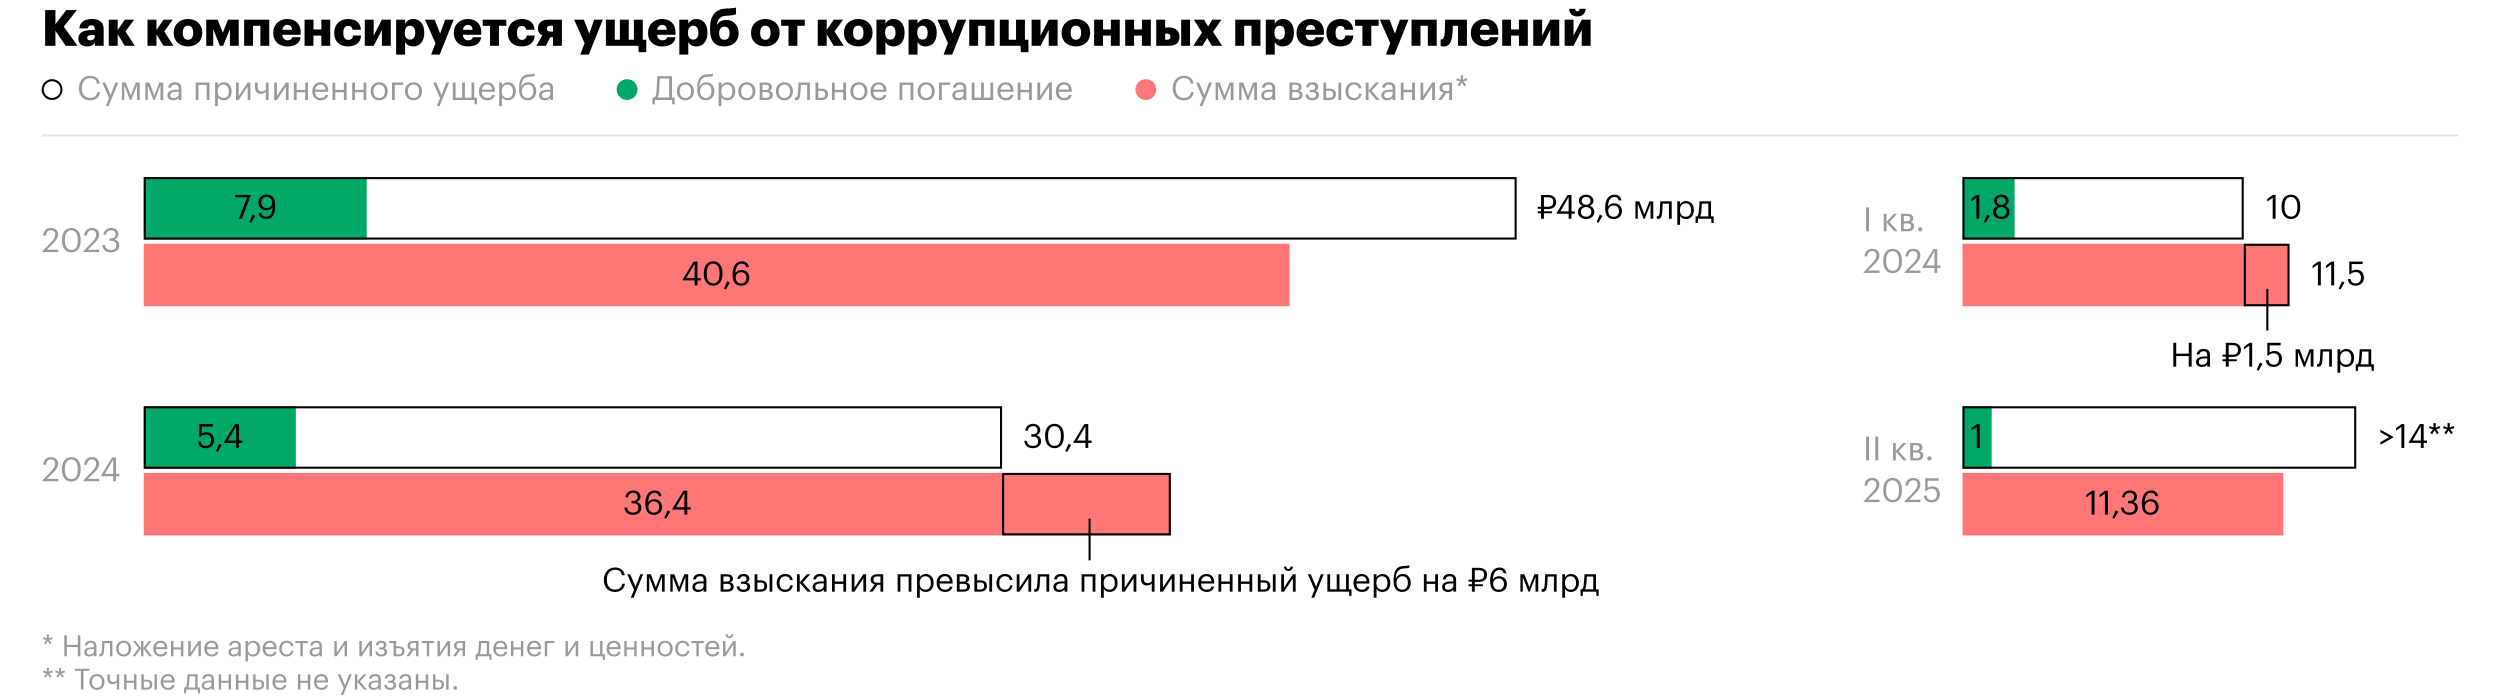 <?xml version="1.0" encoding="UTF-8"?> <svg xmlns="http://www.w3.org/2000/svg" width="1200" height="335" viewBox="0 0 1200 335" fill="none"><path d="M1098 117H942V147H1098V117Z" fill="#FF7777"></path><path d="M1098.5 117.5V146.5H1077.5V117.5H1098.5Z" fill="#FF7777" stroke="black" stroke-miterlimit="10"></path><path d="M562 227H69V257H562V227Z" fill="#FF7777"></path><path d="M561.5 227.5V256.5H481.5V227.5H561.5Z" fill="#FF7777" stroke="black" stroke-miterlimit="10"></path><path d="M176 85H69V115H176V85Z" fill="#00A868"></path><path d="M727.5 85.5V114.5H69.5V85.5H727.5Z" stroke="black" stroke-miterlimit="10"></path><path d="M142 195H69V225H142V195Z" fill="#00A868"></path><path d="M480.5 195.5V224.5H69.5V195.5H480.5Z" stroke="black" stroke-miterlimit="10"></path><path d="M967 85H942V115H967V85Z" fill="#00A868"></path><path d="M1076.5 85.5V114.5H942.5V85.5H1076.5Z" stroke="black" stroke-miterlimit="10"></path><path d="M956 195H942V225H956V195Z" fill="#00A868"></path><path d="M1130.5 195.5V224.5H942.5V195.5H1130.5Z" stroke="black" stroke-miterlimit="10"></path><path d="M619 117H69V147H619V117Z" fill="#FF7777"></path><path d="M1096 227H942V257H1096V227Z" fill="#FF7777"></path><path d="M20 65H1180" stroke="#E3E3E3"></path><path d="M43.224 48.144C39.912 48.144 37.88 45.872 37.88 42.352V42.224C37.88 38.832 40.152 36.384 43.256 36.384C45.64 36.384 47.656 37.648 47.896 40.128H46.52C46.232 38.384 45.224 37.488 43.272 37.488C40.904 37.488 39.32 39.328 39.32 42.208V42.336C39.32 45.248 40.792 47.008 43.256 47.008C45.128 47.008 46.424 46.064 46.712 44.208H48.008C47.608 46.848 45.784 48.144 43.224 48.144ZM50.783 50.912L52.367 47.136L49.087 39.632H50.511L53.072 45.632L55.392 39.632H56.752L52.127 50.912H50.783ZM62.388 48L59.652 40.944V48H58.516V39.632H60.42L62.788 45.888L65.22 39.632H67.076V48H65.764V40.944L62.996 48H62.388ZM73.669 48L70.933 40.944V48H69.797V39.632H71.701L74.07 45.888L76.501 39.632H78.358V48H77.046V40.944L74.278 48H73.669ZM83.287 47.088C84.695 47.088 85.767 46.368 85.767 45.072V44.032H84.615C82.935 44.032 81.703 44.448 81.703 45.68C81.703 46.544 82.119 47.088 83.287 47.088ZM83.159 48.144C81.607 48.144 80.375 47.392 80.375 45.68C80.375 43.744 82.423 43.088 84.567 43.088H85.767V42.48C85.767 41.152 85.255 40.592 83.975 40.592C82.823 40.592 82.183 41.072 82.055 42.096H80.727C80.903 40.192 82.423 39.488 84.039 39.488C85.639 39.488 87.095 40.144 87.095 42.48V48H85.767V46.944C85.143 47.728 84.391 48.144 83.159 48.144ZM99.218 48V40.752H95.266V48H93.938V39.632H100.546V48H99.218ZM107.267 47.04C108.931 47.04 109.827 45.92 109.827 43.888V43.76C109.827 41.648 108.659 40.592 107.251 40.592C105.699 40.592 104.515 41.616 104.515 43.76V43.888C104.515 46.032 105.635 47.04 107.267 47.04ZM103.235 50.912V39.632H104.563V41.04C105.043 40.224 106.179 39.488 107.395 39.488C109.587 39.488 111.203 41.088 111.203 43.696V43.824C111.203 46.384 109.699 48.144 107.395 48.144C106.019 48.144 105.043 47.456 104.563 46.624V50.912H103.235ZM114.594 48H113.266V39.632H114.594V46.08L118.866 39.632H120.194V48H118.866V41.552L114.594 48ZM128.927 48H127.599V44.096C127.103 44.624 126.319 45.024 125.199 45.024C123.695 45.024 122.399 44.112 122.399 41.808V39.632H123.727V41.744C123.727 43.216 124.383 43.872 125.551 43.872C126.447 43.872 127.167 43.52 127.599 42.944V39.632H128.927V48ZM132.938 48H131.61V39.632H132.938V46.08L137.21 39.632H138.538V48H137.21V41.552L132.938 48ZM146.503 48V44.272H142.391V48H141.063V39.632H142.391V43.152H146.503V39.632H147.831V48H146.503ZM153.94 48.144C151.572 48.144 149.892 46.48 149.892 43.904V43.776C149.892 41.248 151.508 39.488 153.812 39.488C155.748 39.488 157.572 40.656 157.572 43.648V44.08H151.268C151.332 45.984 152.244 47.04 153.956 47.04C155.252 47.04 156.004 46.56 156.18 45.584H157.508C157.22 47.264 155.828 48.144 153.94 48.144ZM151.316 43.008H156.212C156.084 41.28 155.188 40.592 153.812 40.592C152.452 40.592 151.54 41.52 151.316 43.008ZM165.05 48V44.272H160.938V48H159.61V39.632H160.938V43.152H165.05V39.632H166.378V48H165.05ZM174.503 48V44.272H170.391V48H169.063V39.632H170.391V43.152H174.503V39.632H175.831V48H174.503ZM181.988 48.144C179.604 48.144 177.892 46.336 177.892 43.888V43.76C177.892 41.248 179.636 39.488 182.004 39.488C184.372 39.488 186.116 41.232 186.116 43.744V43.872C186.116 46.4 184.372 48.144 181.988 48.144ZM182.004 47.04C183.684 47.04 184.74 45.776 184.74 43.888V43.776C184.74 41.84 183.668 40.592 182.004 40.592C180.324 40.592 179.268 41.84 179.268 43.76V43.888C179.268 45.792 180.308 47.04 182.004 47.04ZM193.484 40.752H189.5V48H188.172V39.632H193.484V40.752ZM198.472 48.144C196.088 48.144 194.376 46.336 194.376 43.888V43.76C194.376 41.248 196.12 39.488 198.488 39.488C200.856 39.488 202.6 41.232 202.6 43.744V43.872C202.6 46.4 200.856 48.144 198.472 48.144ZM198.488 47.04C200.168 47.04 201.224 45.776 201.224 43.888V43.776C201.224 41.84 200.152 40.592 198.488 40.592C196.808 40.592 195.752 41.84 195.752 43.76V43.888C195.752 45.792 196.792 47.04 198.488 47.04ZM209.643 50.912L211.227 47.136L207.947 39.632H209.371L211.931 45.632L214.251 39.632H215.611L210.987 50.912H209.643ZM228.928 50.032H227.856L227.76 48H217.36V39.632H218.688V46.88H221.84V39.632H223.168V46.88H226.32V39.632H227.648V46.88H228.928V50.032ZM233.94 48.144C231.572 48.144 229.892 46.48 229.892 43.904V43.776C229.892 41.248 231.508 39.488 233.812 39.488C235.748 39.488 237.572 40.656 237.572 43.648V44.08H231.268C231.332 45.984 232.244 47.04 233.956 47.04C235.252 47.04 236.004 46.56 236.18 45.584H237.508C237.22 47.264 235.828 48.144 233.94 48.144ZM231.316 43.008H236.212C236.084 41.28 235.188 40.592 233.812 40.592C232.452 40.592 231.54 41.52 231.316 43.008ZM243.642 47.04C245.306 47.04 246.202 45.92 246.202 43.888V43.76C246.202 41.648 245.034 40.592 243.626 40.592C242.074 40.592 240.89 41.616 240.89 43.76V43.888C240.89 46.032 242.01 47.04 243.642 47.04ZM239.61 50.912V39.632H240.938V41.04C241.418 40.224 242.554 39.488 243.77 39.488C245.962 39.488 247.578 41.088 247.578 43.696V43.824C247.578 46.384 246.074 48.144 243.77 48.144C242.394 48.144 241.418 47.456 240.938 46.624V50.912H239.61ZM253.241 48.144C250.857 48.144 249.145 46.496 249.145 43.232V42.56C249.145 39.28 249.817 35.888 253.817 35.68L254.137 35.664C255.273 35.6 256.089 35.552 256.697 35.328V36.48C256.137 36.704 255.449 36.784 254.153 36.864L253.913 36.88C251.209 37.056 250.377 38.784 250.185 41.568H250.249C250.825 40.32 251.993 39.488 253.529 39.488C255.865 39.488 257.369 41.248 257.369 43.696V43.76C257.369 46.496 255.609 48.144 253.241 48.144ZM253.257 47.04C254.937 47.04 255.993 45.856 255.993 43.776V43.744C255.993 41.76 255.097 40.592 253.401 40.592C251.641 40.592 250.521 41.824 250.521 43.856V43.888C250.521 45.776 251.561 47.04 253.257 47.04ZM261.662 47.088C263.07 47.088 264.142 46.368 264.142 45.072V44.032H262.99C261.31 44.032 260.078 44.448 260.078 45.68C260.078 46.544 260.494 47.088 261.662 47.088ZM261.534 48.144C259.982 48.144 258.75 47.392 258.75 45.68C258.75 43.744 260.798 43.088 262.942 43.088H264.142V42.48C264.142 41.152 263.63 40.592 262.35 40.592C261.198 40.592 260.558 41.072 260.43 42.096H259.102C259.278 40.192 260.798 39.488 262.414 39.488C264.014 39.488 265.47 40.144 265.47 42.48V48H264.142V46.944C263.518 47.728 262.766 48.144 261.534 48.144Z" fill="#999999"></path><circle cx="25" cy="43" r="4.5" stroke="black"></circle><path d="M316.376 43.984C316.296 45.152 316.104 46.16 315.624 46.832H321.192V37.696H316.712C316.648 39.152 316.536 41.776 316.376 43.984ZM314.392 48L314.312 50.08H313.16V46.832H313.88C314.696 46.576 314.952 45.552 315.128 43.872C315.4 40.704 315.48 36.56 315.48 36.56H322.552V46.832H323.832V50.08H322.68L322.6 48H314.392ZM328.972 48.144C326.588 48.144 324.876 46.336 324.876 43.888V43.76C324.876 41.248 326.62 39.488 328.988 39.488C331.356 39.488 333.1 41.232 333.1 43.744V43.872C333.1 46.4 331.356 48.144 328.972 48.144ZM328.988 47.04C330.668 47.04 331.724 45.776 331.724 43.888V43.776C331.724 41.84 330.652 40.592 328.988 40.592C327.308 40.592 326.252 41.84 326.252 43.76V43.888C326.252 45.792 327.292 47.04 328.988 47.04ZM338.757 48.144C336.373 48.144 334.661 46.496 334.661 43.232V42.56C334.661 39.28 335.333 35.888 339.333 35.68L339.653 35.664C340.789 35.6 341.605 35.552 342.213 35.328V36.48C341.653 36.704 340.965 36.784 339.669 36.864L339.429 36.88C336.725 37.056 335.893 38.784 335.701 41.568H335.765C336.341 40.32 337.509 39.488 339.045 39.488C341.381 39.488 342.885 41.248 342.885 43.696V43.76C342.885 46.496 341.125 48.144 338.757 48.144ZM338.773 47.04C340.453 47.04 341.509 45.856 341.509 43.776V43.744C341.509 41.76 340.613 40.592 338.917 40.592C337.157 40.592 336.037 41.824 336.037 43.856V43.888C336.037 45.776 337.077 47.04 338.773 47.04ZM348.985 47.04C350.649 47.04 351.545 45.92 351.545 43.888V43.76C351.545 41.648 350.377 40.592 348.969 40.592C347.417 40.592 346.233 41.616 346.233 43.76V43.888C346.233 46.032 347.353 47.04 348.985 47.04ZM344.953 50.912V39.632H346.281V41.04C346.761 40.224 347.897 39.488 349.113 39.488C351.305 39.488 352.921 41.088 352.921 43.696V43.824C352.921 46.384 351.417 48.144 349.113 48.144C347.737 48.144 346.761 47.456 346.281 46.624V50.912H344.953ZM358.457 48.144C356.073 48.144 354.361 46.336 354.361 43.888V43.76C354.361 41.248 356.105 39.488 358.473 39.488C360.841 39.488 362.585 41.232 362.585 43.744V43.872C362.585 46.4 360.841 48.144 358.457 48.144ZM358.473 47.04C360.153 47.04 361.209 45.776 361.209 43.888V43.776C361.209 41.84 360.137 40.592 358.473 40.592C356.793 40.592 355.737 41.84 355.737 43.76V43.888C355.737 45.792 356.777 47.04 358.473 47.04ZM364.641 48V39.632H367.569C369.137 39.632 370.513 40.112 370.513 41.76V41.808C370.513 42.56 370.113 43.36 369.169 43.6C370.225 43.824 370.913 44.4 370.913 45.488V45.536C370.913 47.2 369.745 48 367.921 48H364.641ZM367.553 40.688H365.969V43.168H367.569C368.673 43.168 369.121 42.784 369.121 41.872V41.824C369.121 40.944 368.561 40.688 367.553 40.688ZM367.793 44.224H365.969V46.944H367.793C368.961 46.944 369.521 46.544 369.521 45.616V45.568C369.521 44.624 368.945 44.224 367.793 44.224ZM376.504 48.144C374.12 48.144 372.408 46.336 372.408 43.888V43.76C372.408 41.248 374.152 39.488 376.52 39.488C378.888 39.488 380.632 41.232 380.632 43.744V43.872C380.632 46.4 378.888 48.144 376.504 48.144ZM376.52 47.04C378.2 47.04 379.256 45.776 379.256 43.888V43.776C379.256 41.84 378.184 40.592 376.52 40.592C374.84 40.592 373.784 41.84 373.784 43.76V43.888C373.784 45.792 374.824 47.04 376.52 47.04ZM384.21 44.768C384.018 46.976 383.506 48.08 382.146 48.08C381.73 48.08 381.586 48 381.586 48V46.736C381.586 46.736 381.73 46.8 382.034 46.8C382.722 46.8 382.882 45.856 382.994 44.688C383.186 42.736 383.234 39.632 383.234 39.632H388.754V48H387.426V40.752H384.418C384.386 41.856 384.322 43.536 384.21 44.768ZM391.438 48V39.632H392.766V42.56H394.254C396.014 42.56 397.454 43.376 397.454 45.296V45.344C397.454 47.296 395.998 48 394.254 48H391.438ZM392.766 46.96H394.334C395.646 46.96 396.126 46.368 396.126 45.344V45.296C396.126 44.16 395.582 43.616 394.334 43.616H392.766V46.96ZM404.784 48V44.272H400.672V48H399.344V39.632H400.672V43.152H404.784V39.632H406.112V48H404.784ZM412.269 48.144C409.885 48.144 408.173 46.336 408.173 43.888V43.76C408.173 41.248 409.917 39.488 412.285 39.488C414.653 39.488 416.397 41.232 416.397 43.744V43.872C416.397 46.4 414.653 48.144 412.269 48.144ZM412.285 47.04C413.965 47.04 415.021 45.776 415.021 43.888V43.776C415.021 41.84 413.949 40.592 412.285 40.592C410.605 40.592 409.549 41.84 409.549 43.76V43.888C409.549 45.792 410.589 47.04 412.285 47.04ZM421.877 48.144C419.509 48.144 417.829 46.48 417.829 43.904V43.776C417.829 41.248 419.445 39.488 421.749 39.488C423.685 39.488 425.509 40.656 425.509 43.648V44.08H419.205C419.269 45.984 420.181 47.04 421.893 47.04C423.189 47.04 423.941 46.56 424.117 45.584H425.445C425.157 47.264 423.765 48.144 421.877 48.144ZM419.253 43.008H424.149C424.021 41.28 423.125 40.592 421.749 40.592C420.389 40.592 419.477 41.52 419.253 43.008ZM437.062 48V40.752H433.11V48H431.782V39.632H438.39V48H437.062ZM444.55 48.144C442.166 48.144 440.454 46.336 440.454 43.888V43.76C440.454 41.248 442.198 39.488 444.566 39.488C446.934 39.488 448.678 41.232 448.678 43.744V43.872C448.678 46.4 446.934 48.144 444.55 48.144ZM444.566 47.04C446.246 47.04 447.302 45.776 447.302 43.888V43.776C447.302 41.84 446.23 40.592 444.566 40.592C442.886 40.592 441.83 41.84 441.83 43.76V43.888C441.83 45.792 442.87 47.04 444.566 47.04ZM456.047 40.752H452.063V48H450.735V39.632H456.047V40.752ZM460.021 47.088C461.429 47.088 462.501 46.368 462.501 45.072V44.032H461.349C459.669 44.032 458.437 44.448 458.437 45.68C458.437 46.544 458.853 47.088 460.021 47.088ZM459.893 48.144C458.341 48.144 457.109 47.392 457.109 45.68C457.109 43.744 459.157 43.088 461.301 43.088H462.501V42.48C462.501 41.152 461.989 40.592 460.709 40.592C459.557 40.592 458.917 41.072 458.789 42.096H457.461C457.637 40.192 459.157 39.488 460.773 39.488C462.373 39.488 463.829 40.144 463.829 42.48V48H462.501V46.944C461.877 47.728 461.125 48.144 459.893 48.144ZM466.438 48V39.632H467.766V46.88H470.918V39.632H472.246V46.88H475.398V39.632H476.726V48H466.438ZM482.831 48.144C480.463 48.144 478.783 46.48 478.783 43.904V43.776C478.783 41.248 480.399 39.488 482.703 39.488C484.639 39.488 486.463 40.656 486.463 43.648V44.08H480.159C480.223 45.984 481.135 47.04 482.847 47.04C484.143 47.04 484.895 46.56 485.071 45.584H486.399C486.111 47.264 484.719 48.144 482.831 48.144ZM480.207 43.008H485.103C484.975 41.28 484.079 40.592 482.703 40.592C481.343 40.592 480.431 41.52 480.207 43.008ZM493.94 48V44.272H489.828V48H488.5V39.632H489.828V43.152H493.94V39.632H495.268V48H493.94ZM499.281 48H497.953V39.632H499.281V46.08L503.553 39.632H504.881V48H503.553V41.552L499.281 48ZM510.831 48.144C508.463 48.144 506.783 46.48 506.783 43.904V43.776C506.783 41.248 508.399 39.488 510.703 39.488C512.639 39.488 514.463 40.656 514.463 43.648V44.08H508.159C508.223 45.984 509.135 47.04 510.847 47.04C512.143 47.04 512.895 46.56 513.071 45.584H514.399C514.111 47.264 512.719 48.144 510.831 48.144ZM508.207 43.008H513.103C512.975 41.28 512.079 40.592 510.703 40.592C509.343 40.592 508.431 41.52 508.207 43.008Z" fill="#999999"></path><circle cx="301" cy="43" r="5" fill="#00A868"></circle><path d="M568.224 48.144C564.912 48.144 562.88 45.872 562.88 42.352V42.224C562.88 38.832 565.152 36.384 568.256 36.384C570.64 36.384 572.656 37.648 572.896 40.128H571.52C571.232 38.384 570.224 37.488 568.272 37.488C565.904 37.488 564.32 39.328 564.32 42.208V42.336C564.32 45.248 565.792 47.008 568.256 47.008C570.128 47.008 571.424 46.064 571.712 44.208H573.008C572.608 46.848 570.784 48.144 568.224 48.144ZM575.784 50.912L577.368 47.136L574.088 39.632H575.512L578.072 45.632L580.392 39.632H581.752L577.128 50.912H575.784ZM587.388 48L584.652 40.944V48H583.516V39.632H585.42L587.788 45.888L590.22 39.632H592.076V48H590.764V40.944L587.996 48H587.388ZM598.67 48L595.934 40.944V48H594.798V39.632H596.702L599.07 45.888L601.502 39.632H603.358V48H602.046V40.944L599.278 48H598.67ZM608.287 47.088C609.695 47.088 610.767 46.368 610.767 45.072V44.032H609.615C607.935 44.032 606.703 44.448 606.703 45.68C606.703 46.544 607.119 47.088 608.287 47.088ZM608.159 48.144C606.607 48.144 605.375 47.392 605.375 45.68C605.375 43.744 607.423 43.088 609.567 43.088H610.767V42.48C610.767 41.152 610.255 40.592 608.975 40.592C607.823 40.592 607.183 41.072 607.055 42.096H605.727C605.903 40.192 607.423 39.488 609.039 39.488C610.639 39.488 612.095 40.144 612.095 42.48V48H610.767V46.944C610.143 47.728 609.391 48.144 608.159 48.144ZM618.938 48V39.632H621.866C623.434 39.632 624.81 40.112 624.81 41.76V41.808C624.81 42.56 624.41 43.36 623.466 43.6C624.522 43.824 625.21 44.4 625.21 45.488V45.536C625.21 47.2 624.042 48 622.218 48H618.938ZM621.85 40.688H620.266V43.168H621.866C622.97 43.168 623.418 42.784 623.418 41.872V41.824C623.418 40.944 622.858 40.688 621.85 40.688ZM622.09 44.224H620.266V46.944H622.09C623.258 46.944 623.818 46.544 623.818 45.616V45.568C623.818 44.624 623.242 44.224 622.09 44.224ZM632.72 41.76V41.808C632.72 42.56 632.272 43.424 631.344 43.6C632.384 43.776 633.12 44.4 633.12 45.488V45.536C633.12 47.056 631.952 48.144 629.936 48.144C627.92 48.144 626.72 47.136 626.64 45.424H627.936C628.032 46.416 628.56 47.04 629.936 47.04C631.168 47.04 631.728 46.512 631.728 45.616V45.568C631.728 44.624 631.152 44.224 630 44.224H628.736V43.168H629.776C630.88 43.168 631.328 42.784 631.328 41.872V41.824C631.328 41.104 630.912 40.592 629.888 40.592C628.976 40.592 628.416 40.992 628.224 41.904H626.944C627.168 40.096 628.464 39.488 629.968 39.488C631.472 39.488 632.72 40.272 632.72 41.76ZM642.435 48V39.632H643.763V48H642.435ZM635.235 48V39.632H636.563V42.56H638.051C639.795 42.56 641.251 43.264 641.251 45.216V45.264C641.251 47.184 639.811 48 638.051 48H635.235ZM636.563 46.944H638.131C639.379 46.944 639.923 46.4 639.923 45.264V45.216C639.923 44.192 639.443 43.6 638.131 43.6H636.563V46.944ZM649.925 48.144C647.589 48.144 645.829 46.496 645.829 43.904V43.776C645.829 41.216 647.653 39.488 649.893 39.488C651.637 39.488 653.269 40.288 653.525 42.416H652.213C652.005 41.088 651.045 40.592 649.893 40.592C648.373 40.592 647.205 41.808 647.205 43.776V43.904C647.205 45.952 648.325 47.04 649.941 47.04C651.125 47.04 652.197 46.352 652.341 44.992H653.573C653.397 46.8 651.941 48.144 649.925 48.144ZM660.618 48L656.906 43.728V48H655.578V39.632H656.906V43.536L660.378 39.632H661.93L658.346 43.568L662.234 48H660.618ZM665.974 47.088C667.382 47.088 668.454 46.368 668.454 45.072V44.032H667.302C665.622 44.032 664.39 44.448 664.39 45.68C664.39 46.544 664.806 47.088 665.974 47.088ZM665.846 48.144C664.294 48.144 663.062 47.392 663.062 45.68C663.062 43.744 665.11 43.088 667.254 43.088H668.454V42.48C668.454 41.152 667.942 40.592 666.662 40.592C665.51 40.592 664.87 41.072 664.742 42.096H663.414C663.59 40.192 665.11 39.488 666.726 39.488C668.326 39.488 669.782 40.144 669.782 42.48V48H668.454V46.944C667.83 47.728 667.078 48.144 665.846 48.144ZM677.831 48V44.272H673.719V48H672.391V39.632H673.719V43.152H677.831V39.632H679.159V48H677.831ZM683.172 48H681.844V39.632H683.172V46.08L687.444 39.632H688.772V48H687.444V41.552L683.172 48ZM695.649 40.688H694.081C692.833 40.688 692.289 41.232 692.289 42.208V42.256C692.289 43.168 692.769 43.712 694.081 43.712H695.649V40.688ZM694.209 44.72L691.873 48H690.353L692.897 44.496C691.857 44.288 690.961 43.664 690.961 42.256V42.208C690.961 40.368 692.401 39.632 694.161 39.632H696.977V48H695.649V44.72H694.209ZM700.552 41.456L699.64 40.8L700.968 39.024L699 38.56L699.352 37.488L701.24 38.256L701.128 36.112H702.296L702.184 38.256L704.056 37.488L704.408 38.56L702.424 39.024L703.752 40.8L702.856 41.456L701.672 39.536L700.552 41.456Z" fill="#999999"></path><circle cx="550" cy="43" r="5" fill="#FF7777"></circle><path d="M20.304 121V120.68L24.848 115.896C25.888 114.792 26.496 113.752 26.496 112.584C26.496 111.304 25.744 110.536 24.448 110.536C23.12 110.536 22.256 111.288 22.032 113.08H20.736C20.912 110.84 22.272 109.416 24.448 109.416C26.56 109.416 27.904 110.664 27.904 112.632C27.904 114.04 27.008 115.416 25.6 116.792L22.448 119.864H27.968V121H20.304ZM34.285 121.144C31.549 121.144 29.741 118.936 29.741 115.608V114.968C29.741 111.592 31.453 109.416 34.253 109.416C37.069 109.416 38.717 111.672 38.717 114.936V115.576C38.717 118.904 37.101 121.144 34.285 121.144ZM34.285 119.992C36.285 119.992 37.309 118.456 37.309 115.56V114.92C37.309 112.264 36.189 110.536 34.253 110.536C32.317 110.536 31.165 112.136 31.165 114.952V115.592C31.165 118.488 32.381 119.992 34.285 119.992ZM39.976 121V120.68L44.52 115.896C45.56 114.792 46.168 113.752 46.168 112.584C46.168 111.304 45.416 110.536 44.12 110.536C42.792 110.536 41.928 111.288 41.704 113.08H40.408C40.584 110.84 41.944 109.416 44.12 109.416C46.232 109.416 47.576 110.664 47.576 112.632C47.576 114.04 46.68 115.416 45.272 116.792L42.12 119.864H47.64V121H39.976ZM53.171 121.144C50.739 121.144 49.251 119.624 49.171 117.624H50.451C50.579 118.984 51.395 120.024 53.203 120.024C54.995 120.024 55.811 119.16 55.811 117.816C55.811 116.344 55.011 115.592 53.395 115.592H52.531V114.424H53.331C54.819 114.424 55.475 113.72 55.475 112.472C55.475 111.384 54.787 110.552 53.395 110.552C51.971 110.552 51.011 111.416 50.867 112.712H49.651C49.731 110.904 51.219 109.416 53.395 109.416C55.571 109.416 56.835 110.856 56.835 112.44C56.835 113.736 56.067 114.504 55.027 114.936C56.371 115.288 57.235 116.232 57.235 117.816C57.235 119.896 55.539 121.144 53.171 121.144Z" fill="#999999"></path><path d="M20.304 231V230.68L24.848 225.896C25.888 224.792 26.496 223.752 26.496 222.584C26.496 221.304 25.744 220.536 24.448 220.536C23.12 220.536 22.256 221.288 22.032 223.08H20.736C20.912 220.84 22.272 219.416 24.448 219.416C26.56 219.416 27.904 220.664 27.904 222.632C27.904 224.04 27.008 225.416 25.6 226.792L22.448 229.864H27.968V231H20.304ZM34.285 231.144C31.549 231.144 29.741 228.936 29.741 225.608V224.968C29.741 221.592 31.453 219.416 34.253 219.416C37.069 219.416 38.717 221.672 38.717 224.936V225.576C38.717 228.904 37.101 231.144 34.285 231.144ZM34.285 229.992C36.285 229.992 37.309 228.456 37.309 225.56V224.92C37.309 222.264 36.189 220.536 34.253 220.536C32.317 220.536 31.165 222.136 31.165 224.952V225.592C31.165 228.488 32.381 229.992 34.285 229.992ZM39.976 231V230.68L44.52 225.896C45.56 224.792 46.168 223.752 46.168 222.584C46.168 221.304 45.416 220.536 44.12 220.536C42.792 220.536 41.928 221.288 41.704 223.08H40.408C40.584 220.84 41.944 219.416 44.12 219.416C46.232 219.416 47.576 220.664 47.576 222.632C47.576 224.04 46.68 225.416 45.272 226.792L42.12 229.864H47.64V231H39.976ZM54.321 231V228.6H48.593V228.152L53.825 219.56H55.681V227.464H57.265V228.6H55.681V231H54.321ZM50.353 227.464H54.321V220.616L50.353 227.464Z" fill="#999999"></path><path d="M295.193 284.144C291.881 284.144 289.849 281.872 289.849 278.352V278.224C289.849 274.832 292.121 272.384 295.225 272.384C297.609 272.384 299.625 273.648 299.865 276.128H298.489C298.201 274.384 297.193 273.488 295.241 273.488C292.873 273.488 291.289 275.328 291.289 278.208V278.336C291.289 281.248 292.761 283.008 295.225 283.008C297.097 283.008 298.393 282.064 298.681 280.208H299.977C299.577 282.848 297.753 284.144 295.193 284.144ZM302.752 286.912L304.336 283.136L301.056 275.632H302.48L305.04 281.632L307.36 275.632H308.72L304.096 286.912H302.752ZM314.357 284L311.621 276.944V284H310.485V275.632H312.389L314.757 281.888L317.189 275.632H319.045V284H317.733V276.944L314.965 284H314.357ZM325.638 284L322.902 276.944V284H321.766V275.632H323.67L326.038 281.888L328.47 275.632H330.326V284H329.014V276.944L326.246 284H325.638ZM335.256 283.088C336.664 283.088 337.736 282.368 337.736 281.072V280.032H336.584C334.904 280.032 333.672 280.448 333.672 281.68C333.672 282.544 334.088 283.088 335.256 283.088ZM335.128 284.144C333.576 284.144 332.344 283.392 332.344 281.68C332.344 279.744 334.392 279.088 336.536 279.088H337.736V278.48C337.736 277.152 337.224 276.592 335.944 276.592C334.792 276.592 334.152 277.072 334.024 278.096H332.696C332.872 276.192 334.392 275.488 336.008 275.488C337.608 275.488 339.064 276.144 339.064 278.48V284H337.736V282.944C337.112 283.728 336.36 284.144 335.128 284.144ZM345.907 284V275.632H348.835C350.403 275.632 351.779 276.112 351.779 277.76V277.808C351.779 278.56 351.379 279.36 350.435 279.6C351.491 279.824 352.179 280.4 352.179 281.488V281.536C352.179 283.2 351.011 284 349.187 284H345.907ZM348.819 276.688H347.235V279.168H348.835C349.939 279.168 350.387 278.784 350.387 277.872V277.824C350.387 276.944 349.827 276.688 348.819 276.688ZM349.059 280.224H347.235V282.944H349.059C350.227 282.944 350.787 282.544 350.787 281.616V281.568C350.787 280.624 350.211 280.224 349.059 280.224ZM359.689 277.76V277.808C359.689 278.56 359.241 279.424 358.313 279.6C359.353 279.776 360.089 280.4 360.089 281.488V281.536C360.089 283.056 358.921 284.144 356.905 284.144C354.889 284.144 353.689 283.136 353.609 281.424H354.905C355.001 282.416 355.529 283.04 356.905 283.04C358.137 283.04 358.697 282.512 358.697 281.616V281.568C358.697 280.624 358.121 280.224 356.969 280.224H355.705V279.168H356.745C357.849 279.168 358.297 278.784 358.297 277.872V277.824C358.297 277.104 357.881 276.592 356.857 276.592C355.945 276.592 355.385 276.992 355.193 277.904H353.913C354.137 276.096 355.433 275.488 356.937 275.488C358.441 275.488 359.689 276.272 359.689 277.76ZM369.403 284V275.632H370.731V284H369.403ZM362.203 284V275.632H363.531V278.56H365.019C366.763 278.56 368.219 279.264 368.219 281.216V281.264C368.219 283.184 366.779 284 365.019 284H362.203ZM363.531 282.944H365.099C366.347 282.944 366.891 282.4 366.891 281.264V281.216C366.891 280.192 366.411 279.6 365.099 279.6H363.531V282.944ZM376.894 284.144C374.558 284.144 372.798 282.496 372.798 279.904V279.776C372.798 277.216 374.622 275.488 376.862 275.488C378.606 275.488 380.238 276.288 380.494 278.416H379.182C378.974 277.088 378.014 276.592 376.862 276.592C375.342 276.592 374.174 277.808 374.174 279.776V279.904C374.174 281.952 375.294 283.04 376.91 283.04C378.094 283.04 379.166 282.352 379.31 280.992H380.542C380.366 282.8 378.91 284.144 376.894 284.144ZM387.587 284L383.875 279.728V284H382.547V275.632H383.875V279.536L387.347 275.632H388.899L385.315 279.568L389.203 284H387.587ZM392.943 283.088C394.351 283.088 395.423 282.368 395.423 281.072V280.032H394.271C392.591 280.032 391.359 280.448 391.359 281.68C391.359 282.544 391.775 283.088 392.943 283.088ZM392.815 284.144C391.263 284.144 390.031 283.392 390.031 281.68C390.031 279.744 392.079 279.088 394.223 279.088H395.423V278.48C395.423 277.152 394.911 276.592 393.631 276.592C392.479 276.592 391.839 277.072 391.711 278.096H390.383C390.559 276.192 392.079 275.488 393.695 275.488C395.295 275.488 396.751 276.144 396.751 278.48V284H395.423V282.944C394.799 283.728 394.047 284.144 392.815 284.144ZM404.8 284V280.272H400.688V284H399.36V275.632H400.688V279.152H404.8V275.632H406.128V284H404.8ZM410.141 284H408.813V275.632H410.141V282.08L414.413 275.632H415.741V284H414.413V277.552L410.141 284ZM422.618 276.688H421.05C419.802 276.688 419.258 277.232 419.258 278.208V278.256C419.258 279.168 419.738 279.712 421.05 279.712H422.618V276.688ZM421.178 280.72L418.842 284H417.322L419.866 280.496C418.826 280.288 417.93 279.664 417.93 278.256V278.208C417.93 276.368 419.37 275.632 421.13 275.632H423.946V284H422.618V280.72H421.178ZM436.155 284V276.752H432.203V284H430.875V275.632H437.483V284H436.155ZM444.204 283.04C445.868 283.04 446.764 281.92 446.764 279.888V279.76C446.764 277.648 445.596 276.592 444.188 276.592C442.636 276.592 441.452 277.616 441.452 279.76V279.888C441.452 282.032 442.572 283.04 444.204 283.04ZM440.172 286.912V275.632H441.5V277.04C441.98 276.224 443.116 275.488 444.332 275.488C446.524 275.488 448.14 277.088 448.14 279.696V279.824C448.14 282.384 446.636 284.144 444.332 284.144C442.956 284.144 441.98 283.456 441.5 282.624V286.912H440.172ZM453.627 284.144C451.259 284.144 449.579 282.48 449.579 279.904V279.776C449.579 277.248 451.195 275.488 453.499 275.488C455.435 275.488 457.259 276.656 457.259 279.648V280.08H450.955C451.019 281.984 451.931 283.04 453.643 283.04C454.939 283.04 455.691 282.56 455.867 281.584H457.195C456.907 283.264 455.515 284.144 453.627 284.144ZM451.003 279.008H455.899C455.771 277.28 454.875 276.592 453.499 276.592C452.139 276.592 451.227 277.52 451.003 279.008ZM459.297 284V275.632H462.225C463.793 275.632 465.169 276.112 465.169 277.76V277.808C465.169 278.56 464.769 279.36 463.825 279.6C464.881 279.824 465.569 280.4 465.569 281.488V281.536C465.569 283.2 464.401 284 462.577 284H459.297ZM462.209 276.688H460.625V279.168H462.225C463.329 279.168 463.777 278.784 463.777 277.872V277.824C463.777 276.944 463.217 276.688 462.209 276.688ZM462.449 280.224H460.625V282.944H462.449C463.617 282.944 464.177 282.544 464.177 281.616V281.568C464.177 280.624 463.601 280.224 462.449 280.224ZM474.888 284V275.632H476.216V284H474.888ZM467.688 284V275.632H469.016V278.56H470.504C472.248 278.56 473.704 279.264 473.704 281.216V281.264C473.704 283.184 472.264 284 470.504 284H467.688ZM469.016 282.944H470.584C471.832 282.944 472.376 282.4 472.376 281.264V281.216C472.376 280.192 471.896 279.6 470.584 279.6H469.016V282.944ZM482.379 284.144C480.043 284.144 478.283 282.496 478.283 279.904V279.776C478.283 277.216 480.107 275.488 482.347 275.488C484.091 275.488 485.723 276.288 485.979 278.416H484.667C484.459 277.088 483.499 276.592 482.347 276.592C480.827 276.592 479.659 277.808 479.659 279.776V279.904C479.659 281.952 480.779 283.04 482.395 283.04C483.579 283.04 484.651 282.352 484.795 280.992H486.027C485.851 282.8 484.395 284.144 482.379 284.144ZM489.36 284H488.032V275.632H489.36V282.08L493.632 275.632H494.96V284H493.632V277.552L489.36 284ZM499.085 280.768C498.893 282.976 498.381 284.08 497.021 284.08C496.605 284.08 496.461 284 496.461 284V282.736C496.461 282.736 496.605 282.8 496.909 282.8C497.597 282.8 497.757 281.856 497.869 280.688C498.061 278.736 498.109 275.632 498.109 275.632H503.629V284H502.301V276.752H499.293C499.261 277.856 499.197 279.536 499.085 280.768ZM508.537 283.088C509.945 283.088 511.017 282.368 511.017 281.072V280.032H509.865C508.185 280.032 506.953 280.448 506.953 281.68C506.953 282.544 507.369 283.088 508.537 283.088ZM508.409 284.144C506.857 284.144 505.625 283.392 505.625 281.68C505.625 279.744 507.673 279.088 509.817 279.088H511.017V278.48C511.017 277.152 510.505 276.592 509.225 276.592C508.073 276.592 507.433 277.072 507.305 278.096H505.977C506.153 276.192 507.673 275.488 509.289 275.488C510.889 275.488 512.345 276.144 512.345 278.48V284H511.017V282.944C510.393 283.728 509.641 284.144 508.409 284.144ZM524.468 284V276.752H520.516V284H519.188V275.632H525.796V284H524.468ZM532.517 283.04C534.181 283.04 535.077 281.92 535.077 279.888V279.76C535.077 277.648 533.909 276.592 532.501 276.592C530.949 276.592 529.765 277.616 529.765 279.76V279.888C529.765 282.032 530.885 283.04 532.517 283.04ZM528.485 286.912V275.632H529.813V277.04C530.293 276.224 531.429 275.488 532.645 275.488C534.837 275.488 536.453 277.088 536.453 279.696V279.824C536.453 282.384 534.949 284.144 532.645 284.144C531.269 284.144 530.293 283.456 529.813 282.624V286.912H528.485ZM539.844 284H538.516V275.632H539.844V282.08L544.116 275.632H545.444V284H544.116V277.552L539.844 284ZM554.177 284H552.849V280.096C552.353 280.624 551.569 281.024 550.449 281.024C548.945 281.024 547.649 280.112 547.649 277.808V275.632H548.977V277.744C548.977 279.216 549.633 279.872 550.801 279.872C551.697 279.872 552.417 279.52 552.849 278.944V275.632H554.177V284ZM558.188 284H556.86V275.632H558.188V282.08L562.46 275.632H563.788V284H562.46V277.552L558.188 284ZM571.753 284V280.272H567.641V284H566.313V275.632H567.641V279.152H571.753V275.632H573.081V284H571.753ZM579.19 284.144C576.822 284.144 575.142 282.48 575.142 279.904V279.776C575.142 277.248 576.758 275.488 579.062 275.488C580.998 275.488 582.822 276.656 582.822 279.648V280.08H576.518C576.582 281.984 577.494 283.04 579.206 283.04C580.502 283.04 581.254 282.56 581.43 281.584H582.758C582.47 283.264 581.078 284.144 579.19 284.144ZM576.566 279.008H581.462C581.334 277.28 580.438 276.592 579.062 276.592C577.702 276.592 576.79 277.52 576.566 279.008ZM590.3 284V280.272H586.188V284H584.86V275.632H586.188V279.152H590.3V275.632H591.628V284H590.3ZM599.753 284V280.272H595.641V284H594.313V275.632H595.641V279.152H599.753V275.632H601.081V284H599.753ZM610.966 284V275.632H612.294V284H610.966ZM603.766 284V275.632H605.094V278.56H606.582C608.326 278.56 609.782 279.264 609.782 281.216V281.264C609.782 283.184 608.342 284 606.582 284H603.766ZM605.094 282.944H606.662C607.91 282.944 608.454 282.4 608.454 281.264V281.216C608.454 280.192 607.974 279.6 606.662 279.6H605.094V282.944ZM618.425 274.096C617.273 274.096 616.377 273.2 616.313 271.984H617.465C617.513 272.608 617.785 273.168 618.425 273.168C619.097 273.168 619.417 272.624 619.481 271.984H620.601C620.537 273.2 619.577 274.096 618.425 274.096ZM616.313 284H614.985V275.632H616.313V282.08L620.585 275.632H621.913V284H620.585V277.552L616.313 284ZM629.424 286.912L631.008 283.136L627.728 275.632H629.152L631.712 281.632L634.032 275.632H635.392L630.768 286.912H629.424ZM648.709 286.032H647.637L647.541 284H637.141V275.632H638.469V282.88H641.621V275.632H642.949V282.88H646.101V275.632H647.429V282.88H648.709V286.032ZM653.721 284.144C651.353 284.144 649.673 282.48 649.673 279.904V279.776C649.673 277.248 651.289 275.488 653.593 275.488C655.529 275.488 657.353 276.656 657.353 279.648V280.08H651.049C651.113 281.984 652.025 283.04 653.737 283.04C655.033 283.04 655.785 282.56 655.961 281.584H657.289C657.001 283.264 655.609 284.144 653.721 284.144ZM651.097 279.008H655.993C655.865 277.28 654.969 276.592 653.593 276.592C652.233 276.592 651.321 277.52 651.097 279.008ZM663.423 283.04C665.087 283.04 665.983 281.92 665.983 279.888V279.76C665.983 277.648 664.815 276.592 663.407 276.592C661.855 276.592 660.671 277.616 660.671 279.76V279.888C660.671 282.032 661.791 283.04 663.423 283.04ZM659.391 286.912V275.632H660.719V277.04C661.199 276.224 662.335 275.488 663.551 275.488C665.743 275.488 667.359 277.088 667.359 279.696V279.824C667.359 282.384 665.855 284.144 663.551 284.144C662.175 284.144 661.199 283.456 660.719 282.624V286.912H659.391ZM673.022 284.144C670.638 284.144 668.926 282.496 668.926 279.232V278.56C668.926 275.28 669.598 271.888 673.598 271.68L673.918 271.664C675.054 271.6 675.87 271.552 676.478 271.328V272.48C675.918 272.704 675.23 272.784 673.934 272.864L673.694 272.88C670.99 273.056 670.158 274.784 669.966 277.568H670.03C670.606 276.32 671.774 275.488 673.31 275.488C675.646 275.488 677.15 277.248 677.15 279.696V279.76C677.15 282.496 675.39 284.144 673.022 284.144ZM673.038 283.04C674.718 283.04 675.774 281.856 675.774 279.776V279.744C675.774 277.76 674.878 276.592 673.182 276.592C671.422 276.592 670.302 277.824 670.302 279.856V279.888C670.302 281.776 671.342 283.04 673.038 283.04ZM688.893 284V280.272H684.781V284H683.453V275.632H684.781V279.152H688.893V275.632H690.221V284H688.893ZM695.131 283.088C696.539 283.088 697.611 282.368 697.611 281.072V280.032H696.459C694.779 280.032 693.547 280.448 693.547 281.68C693.547 282.544 693.963 283.088 695.131 283.088ZM695.003 284.144C693.451 284.144 692.219 283.392 692.219 281.68C692.219 279.744 694.267 279.088 696.411 279.088H697.611V278.48C697.611 277.152 697.099 276.592 695.819 276.592C694.667 276.592 694.027 277.072 693.899 278.096H692.571C692.747 276.192 694.267 275.488 695.883 275.488C697.483 275.488 698.939 276.144 698.939 278.48V284H697.611V282.944C696.987 283.728 696.235 284.144 695.003 284.144ZM707.91 278.24H709.862C711.494 278.24 712.374 277.44 712.374 275.968V275.904C712.374 274.288 711.414 273.68 709.862 273.68H707.91V278.24ZM711.798 281.36H707.91V284H706.518V281.36H704.918V280.432H706.518V279.184H704.918V278.256H706.518V272.56H709.766C711.958 272.56 713.766 273.52 713.766 275.904V275.968C713.766 278.4 711.942 279.344 709.766 279.344H707.91V280.432H711.798V281.36ZM719.369 284.144C716.249 284.144 715.257 281.808 715.257 278.944V278.672C715.257 274.56 717.113 272.416 719.737 272.416C721.513 272.416 722.777 273.344 723.081 275.184H721.753C721.497 274.128 720.921 273.552 719.641 273.552C717.913 273.552 716.697 275.104 716.633 278.128C717.177 277.2 718.249 276.576 719.577 276.576C721.849 276.576 723.321 278.224 723.321 280.32C723.321 282.608 721.785 284.144 719.369 284.144ZM719.369 283.056C720.873 283.056 721.897 282 721.897 280.384C721.897 278.736 720.905 277.664 719.353 277.664C717.817 277.664 716.729 278.704 716.729 280.192C716.729 282.064 717.833 283.056 719.369 283.056ZM733.67 284L730.934 276.944V284H729.798V275.632H731.702L734.07 281.888L736.502 275.632H738.358V284H737.046V276.944L734.278 284H733.67ZM742.663 280.768C742.471 282.976 741.959 284.08 740.599 284.08C740.183 284.08 740.039 284 740.039 284V282.736C740.039 282.736 740.183 282.8 740.487 282.8C741.175 282.8 741.335 281.856 741.447 280.688C741.639 278.736 741.687 275.632 741.687 275.632H747.207V284H745.879V276.752H742.871C742.839 277.856 742.775 279.536 742.663 280.768ZM753.923 283.04C755.587 283.04 756.483 281.92 756.483 279.888V279.76C756.483 277.648 755.315 276.592 753.907 276.592C752.355 276.592 751.171 277.616 751.171 279.76V279.888C751.171 282.032 752.291 283.04 753.923 283.04ZM749.891 286.912V275.632H751.219V277.04C751.699 276.224 752.835 275.488 754.051 275.488C756.243 275.488 757.859 277.088 757.859 279.696V279.824C757.859 282.384 756.355 284.144 754.051 284.144C752.675 284.144 751.699 283.456 751.219 282.624V286.912H749.891ZM761.398 280.768C761.286 281.744 761.126 282.416 760.854 282.88H764.774V276.72H761.702C761.654 277.824 761.542 279.52 761.398 280.768ZM759.83 284L759.734 286.032H758.662V282.88H759.254C759.926 282.704 760.038 281.76 760.182 280.688C760.422 278.736 760.55 275.632 760.55 275.632H766.07V282.88H767.35V286.032H766.278L766.182 284H759.83Z" fill="black"></path><path d="M1043.19 176V164.56H1044.58V169.744H1050.6V164.56H1051.99V176H1050.6V170.912H1044.58V176H1043.19ZM1057.01 175.088C1058.41 175.088 1059.49 174.368 1059.49 173.072V172.032H1058.33C1056.65 172.032 1055.42 172.448 1055.42 173.68C1055.42 174.544 1055.84 175.088 1057.01 175.088ZM1056.88 176.144C1055.33 176.144 1054.09 175.392 1054.09 173.68C1054.09 171.744 1056.14 171.088 1058.29 171.088H1059.49V170.48C1059.49 169.152 1058.97 168.592 1057.69 168.592C1056.54 168.592 1055.9 169.072 1055.77 170.096H1054.45C1054.62 168.192 1056.14 167.488 1057.76 167.488C1059.36 167.488 1060.81 168.144 1060.81 170.48V176H1059.49V174.944C1058.86 175.728 1058.11 176.144 1056.88 176.144ZM1069.78 170.24H1071.74C1073.37 170.24 1074.25 169.44 1074.25 167.968V167.904C1074.25 166.288 1073.29 165.68 1071.74 165.68H1069.78V170.24ZM1073.67 173.36H1069.78V176H1068.39V173.36H1066.79V172.432H1068.39V171.184H1066.79V170.256H1068.39V164.56H1071.64C1073.83 164.56 1075.64 165.52 1075.64 167.904V167.968C1075.64 170.4 1073.82 171.344 1071.64 171.344H1069.78V172.432H1073.67V173.36ZM1079.65 176V165.936L1077.09 167.776V166.48L1079.75 164.56H1081.04V176H1079.65ZM1084.08 177.968L1083.22 177.52L1084.75 174.016L1086.05 174.624L1084.08 177.968ZM1091.42 176.144C1088.95 176.144 1087.77 174.784 1087.61 172.912H1088.94C1089.16 174.16 1089.66 175.024 1091.4 175.024C1092.95 175.024 1093.91 173.984 1093.91 172.256C1093.91 170.64 1092.97 169.584 1091.51 169.584C1090.19 169.584 1089.42 170 1088.81 170.688H1088.3V164.56H1094.73V165.76H1089.45V169.248C1089.91 168.816 1090.7 168.464 1091.79 168.464C1093.83 168.464 1095.34 169.92 1095.34 172.256C1095.34 174.672 1093.59 176.144 1091.42 176.144ZM1105.78 176L1103.04 168.944V176H1101.91V167.632H1103.81L1106.18 173.888L1108.61 167.632H1110.47V176H1109.15V168.944L1106.39 176H1105.78ZM1114.77 172.768C1114.58 174.976 1114.07 176.08 1112.71 176.08C1112.29 176.08 1112.15 176 1112.15 176V174.736C1112.15 174.736 1112.29 174.8 1112.6 174.8C1113.28 174.8 1113.44 173.856 1113.56 172.688C1113.75 170.736 1113.8 167.632 1113.8 167.632H1119.32V176H1117.99V168.752H1114.98C1114.95 169.856 1114.88 171.536 1114.77 172.768ZM1126.03 175.04C1127.7 175.04 1128.59 173.92 1128.59 171.888V171.76C1128.59 169.648 1127.42 168.592 1126.02 168.592C1124.46 168.592 1123.28 169.616 1123.28 171.76V171.888C1123.28 174.032 1124.4 175.04 1126.03 175.04ZM1122 178.912V167.632H1123.33V169.04C1123.81 168.224 1124.94 167.488 1126.16 167.488C1128.35 167.488 1129.97 169.088 1129.97 171.696V171.824C1129.97 174.384 1128.46 176.144 1126.16 176.144C1124.78 176.144 1123.81 175.456 1123.33 174.624V178.912H1122ZM1133.51 172.768C1133.4 173.744 1133.24 174.416 1132.96 174.88H1136.88V168.72H1133.81C1133.76 169.824 1133.65 171.52 1133.51 172.768ZM1131.94 176L1131.84 178.032H1130.77V174.88H1131.36C1132.04 174.704 1132.15 173.76 1132.29 172.688C1132.53 170.736 1132.66 167.632 1132.66 167.632H1138.18V174.88H1139.46V178.032H1138.39L1138.29 176H1131.94Z" fill="black"></path><path d="M741.089 99.24H743.041C744.673 99.24 745.553 98.44 745.553 96.968V96.904C745.553 95.288 744.593 94.68 743.041 94.68H741.089V99.24ZM744.977 102.36H741.089V105H739.697V102.36H738.097V101.432H739.697V100.184H738.097V99.256H739.697V93.56H742.945C745.137 93.56 746.945 94.52 746.945 96.904V96.968C746.945 99.4 745.121 100.344 742.945 100.344H741.089V101.432H744.977V102.36ZM752.954 105V102.6H747.226V102.152L752.458 93.56H754.314V101.464H755.898V102.6H754.314V105H752.954ZM748.986 101.464H752.954V94.616L748.986 101.464ZM761.341 105.144C759.469 105.144 757.389 104.024 757.389 101.752C757.389 100.216 758.333 99.224 759.549 98.792C758.461 98.376 757.821 97.512 757.821 96.392C757.821 94.536 759.581 93.416 761.341 93.416C763.117 93.416 764.845 94.568 764.845 96.36C764.845 97.512 764.141 98.312 763.085 98.776C764.413 99.256 765.277 100.248 765.277 101.72C765.277 104.008 763.277 105.144 761.341 105.144ZM761.389 98.296C762.605 98.296 763.437 97.592 763.437 96.376C763.437 95.272 762.525 94.504 761.341 94.504C760.157 94.504 759.229 95.224 759.229 96.408C759.229 97.608 760.221 98.296 761.389 98.296ZM761.341 104.008C762.749 104.008 763.853 103.192 763.853 101.672C763.853 100.168 762.733 99.4 761.373 99.4C760.013 99.4 758.813 100.184 758.813 101.704C758.813 103.208 760.013 104.008 761.341 104.008ZM767.229 106.968L766.365 106.52L767.901 103.016L769.197 103.624L767.229 106.968ZM774.58 105.144C771.46 105.144 770.468 102.808 770.468 99.944V99.672C770.468 95.56 772.324 93.416 774.948 93.416C776.724 93.416 777.988 94.344 778.292 96.184H776.964C776.708 95.128 776.132 94.552 774.852 94.552C773.124 94.552 771.908 96.104 771.844 99.128C772.388 98.2 773.46 97.576 774.788 97.576C777.06 97.576 778.532 99.224 778.532 101.32C778.532 103.608 776.996 105.144 774.58 105.144ZM774.58 104.056C776.084 104.056 777.108 103 777.108 101.384C777.108 99.736 776.116 98.664 774.564 98.664C773.028 98.664 771.94 99.704 771.94 101.192C771.94 103.064 773.044 104.056 774.58 104.056ZM788.88 105L786.144 97.944V105H785.008V96.632H786.912L789.28 102.888L791.712 96.632H793.568V105H792.256V97.944L789.488 105H788.88ZM797.874 101.768C797.682 103.976 797.17 105.08 795.81 105.08C795.394 105.08 795.25 105 795.25 105V103.736C795.25 103.736 795.394 103.8 795.698 103.8C796.386 103.8 796.546 102.856 796.658 101.688C796.85 99.736 796.898 96.632 796.898 96.632H802.418V105H801.09V97.752H798.082C798.05 98.856 797.986 100.536 797.874 101.768ZM809.134 104.04C810.798 104.04 811.694 102.92 811.694 100.888V100.76C811.694 98.648 810.526 97.592 809.118 97.592C807.566 97.592 806.382 98.616 806.382 100.76V100.888C806.382 103.032 807.502 104.04 809.134 104.04ZM805.102 107.912V96.632H806.43V98.04C806.91 97.224 808.046 96.488 809.262 96.488C811.454 96.488 813.07 98.088 813.07 100.696V100.824C813.07 103.384 811.566 105.144 809.262 105.144C807.886 105.144 806.91 104.456 806.43 103.624V107.912H805.102ZM816.609 101.768C816.497 102.744 816.337 103.416 816.065 103.88H819.985V97.72H816.913C816.865 98.824 816.753 100.52 816.609 101.768ZM815.041 105L814.945 107.032H813.873V103.88H814.465C815.137 103.704 815.249 102.76 815.393 101.688C815.633 99.736 815.761 96.632 815.761 96.632H821.281V103.88H822.561V107.032H821.489L821.393 105H815.041Z" fill="black"></path><path d="M114.649 105L118.633 94.68H112.825V93.56H120.361V93.752L116.073 105H114.649ZM120.565 106.968L119.701 106.52L121.237 103.016L122.533 103.624L120.565 106.968ZM128.004 99.88C129.54 99.88 130.628 98.888 130.628 97.4C130.628 95.528 129.524 94.488 127.988 94.488C126.484 94.488 125.46 95.544 125.46 97.16C125.46 98.808 126.452 99.88 128.004 99.88ZM127.796 105.128C125.684 105.128 124.42 104.024 124.116 102.184H125.46C125.716 103.304 126.356 103.992 127.828 103.992C129.652 103.992 130.724 102.488 130.756 99.448C130.212 100.376 129.108 100.968 127.796 100.968C125.572 100.968 124.036 99.384 124.036 97.224C124.036 94.936 125.572 93.4 127.988 93.4C130.692 93.4 132.1 95.224 132.1 98.52V99.24C132.1 103.032 130.532 105.128 127.796 105.128Z" fill="black"></path><path d="M333.415 137V134.6H327.687V134.152L332.919 125.56H334.775V133.464H336.359V134.6H334.775V137H333.415ZM329.447 133.464H333.415V126.616L329.447 133.464ZM342.363 137.144C339.627 137.144 337.819 134.936 337.819 131.608V130.968C337.819 127.592 339.531 125.416 342.331 125.416C345.147 125.416 346.795 127.672 346.795 130.936V131.576C346.795 134.904 345.179 137.144 342.363 137.144ZM342.363 135.992C344.363 135.992 345.387 134.456 345.387 131.56V130.92C345.387 128.264 344.267 126.536 342.331 126.536C340.395 126.536 339.243 128.136 339.243 130.952V131.592C339.243 134.488 340.459 135.992 342.363 135.992ZM348.393 138.968L347.529 138.52L349.065 135.016L350.361 135.624L348.393 138.968ZM355.744 137.144C352.624 137.144 351.632 134.808 351.632 131.944V131.672C351.632 127.56 353.488 125.416 356.112 125.416C357.888 125.416 359.152 126.344 359.456 128.184H358.128C357.872 127.128 357.296 126.552 356.016 126.552C354.288 126.552 353.072 128.104 353.008 131.128C353.552 130.2 354.624 129.576 355.952 129.576C358.224 129.576 359.696 131.224 359.696 133.32C359.696 135.608 358.16 137.144 355.744 137.144ZM355.744 136.056C357.248 136.056 358.272 135 358.272 133.384C358.272 131.736 357.28 130.664 355.728 130.664C354.192 130.664 353.104 131.704 353.104 133.192C353.104 135.064 354.208 136.056 355.744 136.056Z" fill="black"></path><path d="M495.671 215.144C493.239 215.144 491.751 213.624 491.671 211.624H492.951C493.079 212.984 493.895 214.024 495.703 214.024C497.495 214.024 498.311 213.16 498.311 211.816C498.311 210.344 497.511 209.592 495.895 209.592H495.031V208.424H495.831C497.319 208.424 497.975 207.72 497.975 206.472C497.975 205.384 497.287 204.552 495.895 204.552C494.471 204.552 493.511 205.416 493.367 206.712H492.151C492.231 204.904 493.719 203.416 495.895 203.416C498.071 203.416 499.335 204.856 499.335 206.44C499.335 207.736 498.567 208.504 497.527 208.936C498.871 209.288 499.735 210.232 499.735 211.816C499.735 213.896 498.039 215.144 495.671 215.144ZM506.192 215.144C503.456 215.144 501.648 212.936 501.648 209.608V208.968C501.648 205.592 503.36 203.416 506.16 203.416C508.976 203.416 510.624 205.672 510.624 208.936V209.576C510.624 212.904 509.008 215.144 506.192 215.144ZM506.192 213.992C508.192 213.992 509.216 212.456 509.216 209.56V208.92C509.216 206.264 508.096 204.536 506.16 204.536C504.224 204.536 503.072 206.136 503.072 208.952V209.592C503.072 212.488 504.288 213.992 506.192 213.992ZM512.221 216.968L511.357 216.52L512.893 213.016L514.189 213.624L512.221 216.968ZM521.008 215V212.6H515.28V212.152L520.512 203.56H522.368V211.464H523.952V212.6H522.368V215H521.008ZM517.04 211.464H521.008V204.616L517.04 211.464Z" fill="black"></path><path d="M98.832 215.144C96.368 215.144 95.184 213.784 95.024 211.912H96.352C96.576 213.16 97.072 214.024 98.816 214.024C100.368 214.024 101.328 212.984 101.328 211.256C101.328 209.64 100.384 208.584 98.928 208.584C97.6 208.584 96.832 209 96.224 209.688H95.712V203.56H102.144V204.76H96.864V208.248C97.328 207.816 98.112 207.464 99.2 207.464C101.248 207.464 102.752 208.92 102.752 211.256C102.752 213.672 101.008 215.144 98.832 215.144ZM104.526 216.968L103.662 216.52L105.198 213.016L106.494 213.624L104.526 216.968ZM113.313 215V212.6H107.585V212.152L112.817 203.56H114.673V211.464H116.257V212.6H114.673V215H113.313ZM109.345 211.464H113.313V204.616L109.345 211.464Z" fill="black"></path><path d="M303.773 247.144C301.341 247.144 299.853 245.624 299.773 243.624H301.053C301.181 244.984 301.997 246.024 303.805 246.024C305.597 246.024 306.413 245.16 306.413 243.816C306.413 242.344 305.613 241.592 303.997 241.592H303.133V240.424H303.933C305.421 240.424 306.077 239.72 306.077 238.472C306.077 237.384 305.389 236.552 303.997 236.552C302.573 236.552 301.613 237.416 301.469 238.712H300.253C300.333 236.904 301.821 235.416 303.997 235.416C306.173 235.416 307.437 236.856 307.437 238.44C307.437 239.736 306.669 240.504 305.629 240.936C306.973 241.288 307.837 242.232 307.837 243.816C307.837 245.896 306.141 247.144 303.773 247.144ZM313.861 247.144C310.741 247.144 309.749 244.808 309.749 241.944V241.672C309.749 237.56 311.605 235.416 314.229 235.416C316.005 235.416 317.269 236.344 317.573 238.184H316.245C315.989 237.128 315.413 236.552 314.133 236.552C312.405 236.552 311.189 238.104 311.125 241.128C311.669 240.2 312.741 239.576 314.069 239.576C316.341 239.576 317.813 241.224 317.813 243.32C317.813 245.608 316.277 247.144 313.861 247.144ZM313.861 246.056C315.365 246.056 316.389 245 316.389 243.384C316.389 241.736 315.397 240.664 313.845 240.664C312.309 240.664 311.221 241.704 311.221 243.192C311.221 245.064 312.325 246.056 313.861 246.056ZM319.729 248.968L318.865 248.52L320.401 245.016L321.697 245.624L319.729 248.968ZM328.516 247V244.6H322.788V244.152L328.02 235.56H329.876V243.464H331.46V244.6H329.876V247H328.516ZM324.548 243.464H328.516V236.616L324.548 243.464Z" fill="black"></path><path d="M895.723 111V99.56H897.115V111H895.723ZM909.259 111L905.547 106.728V111H904.219V102.632H905.547V106.536L909.019 102.632H910.571L906.987 106.568L910.875 111H909.259ZM912.469 111V102.632H915.397C916.965 102.632 918.341 103.112 918.341 104.76V104.808C918.341 105.56 917.941 106.36 916.997 106.6C918.053 106.824 918.741 107.4 918.741 108.488V108.536C918.741 110.2 917.573 111 915.749 111H912.469ZM915.381 103.688H913.797V106.168H915.397C916.501 106.168 916.949 105.784 916.949 104.872V104.824C916.949 103.944 916.389 103.688 915.381 103.688ZM915.621 107.224H913.797V109.944H915.621C916.789 109.944 917.349 109.544 917.349 108.616V108.568C917.349 107.624 916.773 107.224 915.621 107.224ZM921.694 111.08C921.134 111.08 920.67 110.632 920.67 110.056C920.67 109.48 921.134 109.032 921.694 109.032C922.254 109.032 922.718 109.48 922.718 110.056C922.718 110.632 922.254 111.08 921.694 111.08ZM894.507 131V130.68L899.051 125.896C900.091 124.792 900.699 123.752 900.699 122.584C900.699 121.304 899.947 120.536 898.651 120.536C897.323 120.536 896.459 121.288 896.235 123.08H894.939C895.115 120.84 896.475 119.416 898.651 119.416C900.763 119.416 902.107 120.664 902.107 122.632C902.107 124.04 901.211 125.416 899.803 126.792L896.651 129.864H902.171V131H894.507ZM908.488 131.144C905.752 131.144 903.944 128.936 903.944 125.608V124.968C903.944 121.592 905.656 119.416 908.456 119.416C911.272 119.416 912.92 121.672 912.92 124.936V125.576C912.92 128.904 911.304 131.144 908.488 131.144ZM908.488 129.992C910.488 129.992 911.512 128.456 911.512 125.56V124.92C911.512 122.264 910.392 120.536 908.456 120.536C906.52 120.536 905.368 122.136 905.368 124.952V125.592C905.368 128.488 906.584 129.992 908.488 129.992ZM914.179 131V130.68L918.723 125.896C919.763 124.792 920.371 123.752 920.371 122.584C920.371 121.304 919.619 120.536 918.323 120.536C916.995 120.536 916.131 121.288 915.907 123.08H914.611C914.787 120.84 916.147 119.416 918.323 119.416C920.435 119.416 921.779 120.664 921.779 122.632C921.779 124.04 920.883 125.416 919.475 126.792L916.323 129.864H921.843V131H914.179ZM928.524 131V128.6H922.796V128.152L928.028 119.56H929.884V127.464H931.468V128.6H929.884V131H928.524ZM924.556 127.464H928.524V120.616L924.556 127.464Z" fill="#999999"></path><path d="M895.723 221V209.56H897.115V221H895.723ZM900.161 221V209.56H901.553V221H900.161ZM913.697 221L909.985 216.728V221H908.657V212.632H909.985V216.536L913.457 212.632H915.009L911.424 216.568L915.312 221H913.697ZM916.907 221V212.632H919.835C921.403 212.632 922.779 213.112 922.779 214.76V214.808C922.779 215.56 922.379 216.36 921.435 216.6C922.491 216.824 923.179 217.4 923.179 218.488V218.536C923.179 220.2 922.011 221 920.187 221H916.907ZM919.819 213.688H918.235V216.168H919.835C920.939 216.168 921.387 215.784 921.387 214.872V214.824C921.387 213.944 920.827 213.688 919.819 213.688ZM920.059 217.224H918.235V219.944H920.059C921.227 219.944 921.787 219.544 921.787 218.616V218.568C921.787 217.624 921.211 217.224 920.059 217.224ZM926.131 221.08C925.571 221.08 925.107 220.632 925.107 220.056C925.107 219.48 925.571 219.032 926.131 219.032C926.691 219.032 927.155 219.48 927.155 220.056C927.155 220.632 926.691 221.08 926.131 221.08ZM894.507 241V240.68L899.051 235.896C900.091 234.792 900.699 233.752 900.699 232.584C900.699 231.304 899.947 230.536 898.651 230.536C897.323 230.536 896.459 231.288 896.235 233.08H894.939C895.115 230.84 896.475 229.416 898.651 229.416C900.763 229.416 902.107 230.664 902.107 232.632C902.107 234.04 901.211 235.416 899.803 236.792L896.651 239.864H902.171V241H894.507ZM908.488 241.144C905.752 241.144 903.944 238.936 903.944 235.608V234.968C903.944 231.592 905.656 229.416 908.456 229.416C911.272 229.416 912.92 231.672 912.92 234.936V235.576C912.92 238.904 911.304 241.144 908.488 241.144ZM908.488 239.992C910.488 239.992 911.512 238.456 911.512 235.56V234.92C911.512 232.264 910.392 230.536 908.456 230.536C906.52 230.536 905.368 232.136 905.368 234.952V235.592C905.368 238.488 906.584 239.992 908.488 239.992ZM914.179 241V240.68L918.723 235.896C919.763 234.792 920.371 233.752 920.371 232.584C920.371 231.304 919.619 230.536 918.323 230.536C916.995 230.536 916.131 231.288 915.907 233.08H914.611C914.787 230.84 916.147 229.416 918.323 229.416C920.435 229.416 921.779 230.664 921.779 232.632C921.779 234.04 920.883 235.416 919.475 236.792L916.323 239.864H921.843V241H914.179ZM927.23 241.144C924.766 241.144 923.582 239.784 923.422 237.912H924.75C924.974 239.16 925.47 240.024 927.214 240.024C928.766 240.024 929.726 238.984 929.726 237.256C929.726 235.64 928.782 234.584 927.326 234.584C925.998 234.584 925.23 235 924.622 235.688H924.11V229.56H930.542V230.76H925.262V234.248C925.726 233.816 926.51 233.464 927.598 233.464C929.646 233.464 931.15 234.92 931.15 237.256C931.15 239.672 929.406 241.144 927.23 241.144Z" fill="#999999"></path><path d="M948.666 105V94.936L946.106 96.776V95.48L948.762 93.56H950.058V105H948.666ZM953.096 106.968L952.232 106.52L953.768 103.016L955.064 103.624L953.096 106.968ZM960.63 105.144C958.758 105.144 956.678 104.024 956.678 101.752C956.678 100.216 957.622 99.224 958.838 98.792C957.75 98.376 957.11 97.512 957.11 96.392C957.11 94.536 958.87 93.416 960.63 93.416C962.406 93.416 964.134 94.568 964.134 96.36C964.134 97.512 963.43 98.312 962.374 98.776C963.702 99.256 964.566 100.248 964.566 101.72C964.566 104.008 962.566 105.144 960.63 105.144ZM960.678 98.296C961.894 98.296 962.726 97.592 962.726 96.376C962.726 95.272 961.814 94.504 960.63 94.504C959.446 94.504 958.518 95.224 958.518 96.408C958.518 97.608 959.51 98.296 960.678 98.296ZM960.63 104.008C962.038 104.008 963.142 103.192 963.142 101.672C963.142 100.168 962.022 99.4 960.662 99.4C959.302 99.4 958.102 100.184 958.102 101.704C958.102 103.208 959.302 104.008 960.63 104.008Z" fill="black"></path><path d="M1112.6 137V126.936L1110.04 128.776V127.48L1112.7 125.56H1114V137H1112.6ZM1118.99 137V126.936L1116.43 128.776V127.48L1119.09 125.56H1120.39V137H1118.99ZM1123.42 138.968L1122.56 138.52L1124.1 135.016L1125.39 135.624L1123.42 138.968ZM1130.76 137.144C1128.3 137.144 1127.11 135.784 1126.95 133.912H1128.28C1128.51 135.16 1129 136.024 1130.75 136.024C1132.3 136.024 1133.26 134.984 1133.26 133.256C1133.26 131.64 1132.31 130.584 1130.86 130.584C1129.53 130.584 1128.76 131 1128.15 131.688H1127.64V125.56H1134.07V126.76H1128.79V130.248C1129.26 129.816 1130.04 129.464 1131.13 129.464C1133.18 129.464 1134.68 130.92 1134.68 133.256C1134.68 135.672 1132.94 137.144 1130.76 137.144Z" fill="black"></path><path d="M1142.59 213.48V212.2L1146.8 209.848L1142.59 207.496V206.216L1148.73 209.688V210.008L1142.59 213.48ZM1152.67 215V204.936L1150.11 206.776V205.48L1152.76 203.56H1154.06V215H1152.67ZM1162.01 215V212.6H1156.28V212.152L1161.51 203.56H1163.37V211.464H1164.95V212.6H1163.37V215H1162.01ZM1158.04 211.464H1162.01V204.616L1158.04 211.464ZM1167.44 208.456L1166.53 207.8L1167.86 206.024L1165.89 205.56L1166.24 204.488L1168.13 205.256L1168.02 203.112H1169.19L1169.07 205.256L1170.95 204.488L1171.3 205.56L1169.31 206.024L1170.64 207.8L1169.75 208.456L1168.56 206.536L1167.44 208.456ZM1174.19 208.456L1173.28 207.8L1174.61 206.024L1172.64 205.56L1172.99 204.488L1174.88 205.256L1174.77 203.112H1175.94L1175.82 205.256L1177.7 204.488L1178.05 205.56L1176.06 206.024L1177.39 207.8L1176.5 208.456L1175.31 206.536L1174.19 208.456Z" fill="black"></path><path d="M948.854 215V204.936L946.294 206.776V205.48L948.95 203.56H950.246V215H948.854Z" fill="black"></path><path d="M1003.98 247V236.936L1001.42 238.776V237.48L1004.07 235.56H1005.37V247H1003.98ZM1010.37 247V236.936L1007.81 238.776V237.48L1010.47 235.56H1011.76V247H1010.37ZM1014.8 248.968L1013.94 248.52L1015.47 245.016L1016.77 245.624L1014.8 248.968ZM1022.11 247.144C1019.68 247.144 1018.19 245.624 1018.11 243.624H1019.39C1019.52 244.984 1020.33 246.024 1022.14 246.024C1023.93 246.024 1024.75 245.16 1024.75 243.816C1024.75 242.344 1023.95 241.592 1022.33 241.592H1021.47V240.424H1022.27C1023.76 240.424 1024.41 239.72 1024.41 238.472C1024.41 237.384 1023.72 236.552 1022.33 236.552C1020.91 236.552 1019.95 237.416 1019.8 238.712H1018.59C1018.67 236.904 1020.16 235.416 1022.33 235.416C1024.51 235.416 1025.77 236.856 1025.77 238.44C1025.77 239.736 1025 240.504 1023.96 240.936C1025.31 241.288 1026.17 242.232 1026.17 243.816C1026.17 245.896 1024.48 247.144 1022.11 247.144ZM1032.2 247.144C1029.08 247.144 1028.09 244.808 1028.09 241.944V241.672C1028.09 237.56 1029.94 235.416 1032.57 235.416C1034.34 235.416 1035.61 236.344 1035.91 238.184H1034.58C1034.33 237.128 1033.75 236.552 1032.47 236.552C1030.74 236.552 1029.53 238.104 1029.46 241.128C1030.01 240.2 1031.08 239.576 1032.41 239.576C1034.68 239.576 1036.15 241.224 1036.15 243.32C1036.15 245.608 1034.61 247.144 1032.2 247.144ZM1032.2 246.056C1033.7 246.056 1034.73 245 1034.73 243.384C1034.73 241.736 1033.73 240.664 1032.18 240.664C1030.65 240.664 1029.56 241.704 1029.56 243.192C1029.56 245.064 1030.66 246.056 1032.2 246.056Z" fill="black"></path><path d="M1088.32 158.648V138.648" stroke="black"></path><path d="M21.946 309.274L21.148 308.7L22.31 307.146L20.588 306.74L20.896 305.802L22.548 306.474L22.45 304.598H23.472L23.374 306.474L25.012 305.802L25.32 306.74L23.584 307.146L24.746 308.7L23.962 309.274L22.926 307.594L21.946 309.274ZM30.871 315V304.99H32.089V309.526H37.353V304.99H38.571V315H37.353V310.548H32.089V315H30.871ZM42.96 314.202C44.192 314.202 45.13 313.572 45.13 312.438V311.528H44.122C42.652 311.528 41.574 311.892 41.574 312.97C41.574 313.726 41.938 314.202 42.96 314.202ZM42.848 315.126C41.49 315.126 40.412 314.468 40.412 312.97C40.412 311.276 42.204 310.702 44.08 310.702H45.13V310.17C45.13 309.008 44.682 308.518 43.562 308.518C42.554 308.518 41.994 308.938 41.882 309.834H40.72C40.874 308.168 42.204 307.552 43.618 307.552C45.018 307.552 46.292 308.126 46.292 310.17V315H45.13V314.076C44.584 314.762 43.926 315.126 42.848 315.126ZM49.974 312.172C49.806 314.104 49.358 315.07 48.168 315.07C47.804 315.07 47.678 315 47.678 315V313.894C47.678 313.894 47.804 313.95 48.07 313.95C48.672 313.95 48.812 313.124 48.91 312.102C49.078 310.394 49.12 307.678 49.12 307.678H53.95V315H52.788V308.658H50.156C50.128 309.624 50.072 311.094 49.974 312.172ZM59.337 315.126C57.251 315.126 55.753 313.544 55.753 311.402V311.29C55.753 309.092 57.279 307.552 59.351 307.552C61.423 307.552 62.949 309.078 62.949 311.276V311.388C62.949 313.6 61.423 315.126 59.337 315.126ZM59.351 314.16C60.821 314.16 61.745 313.054 61.745 311.402V311.304C61.745 309.61 60.807 308.518 59.351 308.518C57.881 308.518 56.957 309.61 56.957 311.29V311.402C56.957 313.068 57.867 314.16 59.351 314.16ZM67.695 315V311.234L64.867 315H63.565L66.547 311.108L63.831 307.678H65.077L67.695 311.122V307.678H68.829V311.122L71.447 307.678H72.707L69.991 311.108L72.973 315H71.657L68.829 311.234V315H67.695ZM77.123 315.126C75.051 315.126 73.581 313.67 73.581 311.416V311.304C73.581 309.092 74.995 307.552 77.011 307.552C78.705 307.552 80.301 308.574 80.301 311.192V311.57H74.785C74.841 313.236 75.639 314.16 77.137 314.16C78.271 314.16 78.929 313.74 79.083 312.886H80.245C79.993 314.356 78.775 315.126 77.123 315.126ZM74.827 310.632H79.111C78.999 309.12 78.215 308.518 77.011 308.518C75.821 308.518 75.023 309.33 74.827 310.632ZM86.844 315V311.738H83.246V315H82.084V307.678H83.246V310.758H86.844V307.678H88.006V315H86.844ZM91.518 315H90.356V307.678H91.518V313.32L95.256 307.678H96.418V315H95.256V309.358L91.518 315ZM101.623 315.126C99.551 315.126 98.081 313.67 98.081 311.416V311.304C98.081 309.092 99.495 307.552 101.511 307.552C103.205 307.552 104.801 308.574 104.801 311.192V311.57H99.285C99.341 313.236 100.139 314.16 101.637 314.16C102.771 314.16 103.429 313.74 103.583 312.886H104.745C104.493 314.356 103.275 315.126 101.623 315.126ZM99.327 310.632H103.611C103.499 309.12 102.715 308.518 101.511 308.518C100.321 308.518 99.523 309.33 99.327 310.632ZM112.235 314.202C113.467 314.202 114.405 313.572 114.405 312.438V311.528H113.397C111.927 311.528 110.849 311.892 110.849 312.97C110.849 313.726 111.213 314.202 112.235 314.202ZM112.123 315.126C110.765 315.126 109.687 314.468 109.687 312.97C109.687 311.276 111.479 310.702 113.355 310.702H114.405V310.17C114.405 309.008 113.957 308.518 112.837 308.518C111.829 308.518 111.269 308.938 111.157 309.834H109.995C110.149 308.168 111.479 307.552 112.893 307.552C114.293 307.552 115.567 308.126 115.567 310.17V315H114.405V314.076C113.859 314.762 113.201 315.126 112.123 315.126ZM121.378 314.16C122.834 314.16 123.618 313.18 123.618 311.402V311.29C123.618 309.442 122.596 308.518 121.364 308.518C120.006 308.518 118.97 309.414 118.97 311.29V311.402C118.97 313.278 119.95 314.16 121.378 314.16ZM117.85 317.548V307.678H119.012V308.91C119.432 308.196 120.426 307.552 121.49 307.552C123.408 307.552 124.822 308.952 124.822 311.234V311.346C124.822 313.586 123.506 315.126 121.49 315.126C120.286 315.126 119.432 314.524 119.012 313.796V317.548H117.85ZM129.623 315.126C127.551 315.126 126.081 313.67 126.081 311.416V311.304C126.081 309.092 127.495 307.552 129.511 307.552C131.205 307.552 132.801 308.574 132.801 311.192V311.57H127.285C127.341 313.236 128.139 314.16 129.637 314.16C130.771 314.16 131.429 313.74 131.583 312.886H132.745C132.493 314.356 131.275 315.126 129.623 315.126ZM127.327 310.632H131.611C131.499 309.12 130.715 308.518 129.511 308.518C128.321 308.518 127.523 309.33 127.327 310.632ZM137.622 315.126C135.578 315.126 134.038 313.684 134.038 311.416V311.304C134.038 309.064 135.634 307.552 137.594 307.552C139.12 307.552 140.548 308.252 140.772 310.114H139.624C139.442 308.952 138.602 308.518 137.594 308.518C136.264 308.518 135.242 309.582 135.242 311.304V311.416C135.242 313.208 136.222 314.16 137.636 314.16C138.672 314.16 139.61 313.558 139.736 312.368H140.814C140.66 313.95 139.386 315.126 137.622 315.126ZM147.707 307.678V308.658H145.341V315H144.179V308.658H141.813V307.678H147.707ZM151.186 314.202C152.418 314.202 153.356 313.572 153.356 312.438V311.528H152.348C150.878 311.528 149.8 311.892 149.8 312.97C149.8 313.726 150.164 314.202 151.186 314.202ZM151.074 315.126C149.716 315.126 148.638 314.468 148.638 312.97C148.638 311.276 150.43 310.702 152.306 310.702H153.356V310.17C153.356 309.008 152.908 308.518 151.788 308.518C150.78 308.518 150.22 308.938 150.108 309.834H148.946C149.1 308.168 150.43 307.552 151.844 307.552C153.244 307.552 154.518 308.126 154.518 310.17V315H153.356V314.076C152.81 314.762 152.152 315.126 151.074 315.126ZM161.668 315H160.506V307.678H161.668V313.32L165.406 307.678H166.568V315H165.406V309.358L161.668 315ZM173.645 315H172.483V307.678H173.645V313.32L177.383 307.678H178.545V315H177.383V309.358L173.645 315ZM185.472 309.54V309.582C185.472 310.24 185.08 310.996 184.268 311.15C185.178 311.304 185.822 311.85 185.822 312.802V312.844C185.822 314.174 184.8 315.126 183.036 315.126C181.272 315.126 180.222 314.244 180.152 312.746H181.286C181.37 313.614 181.832 314.16 183.036 314.16C184.114 314.16 184.604 313.698 184.604 312.914V312.872C184.604 312.046 184.1 311.696 183.092 311.696H181.986V310.772H182.896C183.862 310.772 184.254 310.436 184.254 309.638V309.596C184.254 308.966 183.89 308.518 182.994 308.518C182.196 308.518 181.706 308.868 181.538 309.666H180.418C180.614 308.084 181.748 307.552 183.064 307.552C184.38 307.552 185.472 308.238 185.472 309.54ZM188.934 315V308.658H186.848V307.678H190.096V310.24H191.398C192.924 310.24 194.198 310.856 194.198 312.564V312.606C194.198 314.286 192.938 315 191.398 315H188.934ZM190.096 314.076H191.468C192.56 314.076 193.036 313.6 193.036 312.606V312.564C193.036 311.668 192.616 311.15 191.468 311.15H190.096V314.076ZM199.724 308.602H198.352C197.26 308.602 196.784 309.078 196.784 309.932V309.974C196.784 310.772 197.204 311.248 198.352 311.248H199.724V308.602ZM198.464 312.13L196.42 315H195.09L197.316 311.934C196.406 311.752 195.622 311.206 195.622 309.974V309.932C195.622 308.322 196.882 307.678 198.422 307.678H200.886V315H199.724V312.13H198.464ZM208.382 307.678V308.658H206.016V315H204.854V308.658H202.488V307.678H208.382ZM211.147 315H209.985V307.678H211.147V313.32L214.885 307.678H216.047V315H214.885V309.358L211.147 315ZM222.064 308.602H220.692C219.6 308.602 219.124 309.078 219.124 309.932V309.974C219.124 310.772 219.544 311.248 220.692 311.248H222.064V308.602ZM220.804 312.13L218.76 315H217.43L219.656 311.934C218.746 311.752 217.962 311.206 217.962 309.974V309.932C217.962 308.322 219.222 307.678 220.762 307.678H223.226V315H222.064V312.13H220.804ZM230.717 312.172C230.619 313.026 230.479 313.614 230.241 314.02H233.671V308.63H230.983C230.941 309.596 230.843 311.08 230.717 312.172ZM229.345 315L229.261 316.778H228.323V314.02H228.841C229.429 313.866 229.527 313.04 229.653 312.102C229.863 310.394 229.975 307.678 229.975 307.678H234.805V314.02H235.925V316.778H234.987L234.903 315H229.345ZM240.311 315.126C238.239 315.126 236.769 313.67 236.769 311.416V311.304C236.769 309.092 238.183 307.552 240.199 307.552C241.893 307.552 243.489 308.574 243.489 311.192V311.57H237.973C238.029 313.236 238.827 314.16 240.325 314.16C241.459 314.16 242.117 313.74 242.271 312.886H243.433C243.181 314.356 241.963 315.126 240.311 315.126ZM238.015 310.632H242.299C242.187 309.12 241.403 308.518 240.199 308.518C239.009 308.518 238.211 309.33 238.015 310.632ZM250.032 315V311.738H246.434V315H245.272V307.678H246.434V310.758H250.032V307.678H251.194V315H250.032ZM256.539 315.126C254.467 315.126 252.997 313.67 252.997 311.416V311.304C252.997 309.092 254.411 307.552 256.427 307.552C258.121 307.552 259.717 308.574 259.717 311.192V311.57H254.201C254.257 313.236 255.055 314.16 256.553 314.16C257.687 314.16 258.345 313.74 258.499 312.886H259.661C259.409 314.356 258.191 315.126 256.539 315.126ZM254.243 310.632H258.527C258.415 309.12 257.631 308.518 256.427 308.518C255.237 308.518 254.439 309.33 254.243 310.632ZM266.148 308.658H262.662V315H261.5V307.678H266.148V308.658ZM272.615 315H271.453V307.678H272.615V313.32L276.353 307.678H277.515V315H276.353V309.358L272.615 315ZM290.332 316.778H289.394L289.31 315H283.43V307.678H284.592V314.02H288.05V307.678H289.212V314.02H290.332V316.778ZM294.711 315.126C292.639 315.126 291.169 313.67 291.169 311.416V311.304C291.169 309.092 292.583 307.552 294.599 307.552C296.293 307.552 297.889 308.574 297.889 311.192V311.57H292.373C292.429 313.236 293.227 314.16 294.725 314.16C295.859 314.16 296.517 313.74 296.671 312.886H297.833C297.581 314.356 296.363 315.126 294.711 315.126ZM292.415 310.632H296.699C296.587 309.12 295.803 308.518 294.599 308.518C293.409 308.518 292.611 309.33 292.415 310.632ZM304.432 315V311.738H300.834V315H299.672V307.678H300.834V310.758H304.432V307.678H305.594V315H304.432ZM312.704 315V311.738H309.106V315H307.944V307.678H309.106V310.758H312.704V307.678H313.866V315H312.704ZM319.253 315.126C317.167 315.126 315.669 313.544 315.669 311.402V311.29C315.669 309.092 317.195 307.552 319.267 307.552C321.339 307.552 322.865 309.078 322.865 311.276V311.388C322.865 313.6 321.339 315.126 319.253 315.126ZM319.267 314.16C320.737 314.16 321.661 313.054 321.661 311.402V311.304C321.661 309.61 320.723 308.518 319.267 308.518C317.797 308.518 316.873 309.61 316.873 311.29V311.402C316.873 313.068 317.783 314.16 319.267 314.16ZM327.702 315.126C325.658 315.126 324.118 313.684 324.118 311.416V311.304C324.118 309.064 325.714 307.552 327.674 307.552C329.2 307.552 330.628 308.252 330.852 310.114H329.704C329.522 308.952 328.682 308.518 327.674 308.518C326.344 308.518 325.322 309.582 325.322 311.304V311.416C325.322 313.208 326.302 314.16 327.716 314.16C328.752 314.16 329.69 313.558 329.816 312.368H330.894C330.74 313.95 329.466 315.126 327.702 315.126ZM337.787 307.678V308.658H335.421V315H334.259V308.658H331.893V307.678H337.787ZM342.111 315.126C340.039 315.126 338.569 313.67 338.569 311.416V311.304C338.569 309.092 339.983 307.552 341.999 307.552C343.693 307.552 345.289 308.574 345.289 311.192V311.57H339.773C339.829 313.236 340.627 314.16 342.125 314.16C343.259 314.16 343.917 313.74 344.071 312.886H345.233C344.981 314.356 343.763 315.126 342.111 315.126ZM339.815 310.632H344.099C343.987 309.12 343.203 308.518 341.999 308.518C340.809 308.518 340.011 309.33 339.815 310.632ZM350.082 306.334C349.074 306.334 348.29 305.55 348.234 304.486H349.242C349.284 305.032 349.522 305.522 350.082 305.522C350.67 305.522 350.95 305.046 351.006 304.486H351.986C351.93 305.55 351.09 306.334 350.082 306.334ZM348.234 315H347.072V307.678H348.234V313.32L351.972 307.678H353.134V315H351.972V309.358L348.234 315ZM356.142 315.07C355.652 315.07 355.246 314.678 355.246 314.174C355.246 313.67 355.652 313.278 356.142 313.278C356.632 313.278 357.038 313.67 357.038 314.174C357.038 314.678 356.632 315.07 356.142 315.07ZM21.946 325.274L21.148 324.7L22.31 323.146L20.588 322.74L20.896 321.802L22.548 322.474L22.45 320.598H23.472L23.374 322.474L25.012 321.802L25.32 322.74L23.584 323.146L24.746 324.7L23.962 325.274L22.926 323.594L21.946 325.274ZM27.852 325.274L27.054 324.7L28.216 323.146L26.494 322.74L26.802 321.802L28.454 322.474L28.356 320.598H29.378L29.28 322.474L30.918 321.802L31.226 322.74L29.49 323.146L30.652 324.7L29.868 325.274L28.832 323.594L27.852 325.274ZM38.836 331V321.984H35.924V320.99H42.966V321.984H40.054V331H38.836ZM46.526 331.126C44.441 331.126 42.943 329.544 42.943 327.402V327.29C42.943 325.092 44.468 323.552 46.541 323.552C48.612 323.552 50.139 325.078 50.139 327.276V327.388C50.139 329.6 48.612 331.126 46.526 331.126ZM46.541 330.16C48.011 330.16 48.934 329.054 48.934 327.402V327.304C48.934 325.61 47.996 324.518 46.541 324.518C45.071 324.518 44.147 325.61 44.147 327.29V327.402C44.147 329.068 45.056 330.16 46.541 330.16ZM57.233 331H56.071V327.584C55.637 328.046 54.951 328.396 53.971 328.396C52.655 328.396 51.521 327.598 51.521 325.582V323.678H52.683V325.526C52.683 326.814 53.257 327.388 54.279 327.388C55.063 327.388 55.693 327.08 56.071 326.576V323.678H57.233V331ZM64.34 331V327.738H60.742V331H59.58V323.678H60.742V326.758H64.34V323.678H65.502V331H64.34ZM74.152 331V323.678H75.314V331H74.152ZM67.852 331V323.678H69.014V326.24H70.316C71.842 326.24 73.116 326.856 73.116 328.564V328.606C73.116 330.286 71.856 331 70.316 331H67.852ZM69.014 330.076H70.386C71.478 330.076 71.954 329.6 71.954 328.606V328.564C71.954 327.668 71.534 327.15 70.386 327.15H69.014V330.076ZM80.664 331.126C78.592 331.126 77.122 329.67 77.122 327.416V327.304C77.122 325.092 78.536 323.552 80.552 323.552C82.246 323.552 83.842 324.574 83.842 327.192V327.57H78.326C78.382 329.236 79.18 330.16 80.678 330.16C81.812 330.16 82.47 329.74 82.624 328.886H83.786C83.534 330.356 82.316 331.126 80.664 331.126ZM78.368 326.632H82.652C82.54 325.12 81.756 324.518 80.552 324.518C79.362 324.518 78.564 325.33 78.368 326.632ZM90.758 328.172C90.66 329.026 90.52 329.614 90.282 330.02H93.712V324.63H91.024C90.982 325.596 90.884 327.08 90.758 328.172ZM89.386 331L89.302 332.778H88.364V330.02H88.882C89.47 329.866 89.568 329.04 89.694 328.102C89.904 326.394 90.016 323.678 90.016 323.678H94.846V330.02H95.966V332.778H95.028L94.944 331H89.386ZM99.37 330.202C100.602 330.202 101.54 329.572 101.54 328.438V327.528H100.532C99.062 327.528 97.984 327.892 97.984 328.97C97.984 329.726 98.348 330.202 99.37 330.202ZM99.258 331.126C97.9 331.126 96.822 330.468 96.822 328.97C96.822 327.276 98.614 326.702 100.49 326.702H101.54V326.17C101.54 325.008 101.092 324.518 99.972 324.518C98.964 324.518 98.404 324.938 98.292 325.834H97.13C97.284 324.168 98.614 323.552 100.028 323.552C101.428 323.552 102.702 324.126 102.702 326.17V331H101.54V330.076C100.994 330.762 100.336 331.126 99.258 331.126ZM109.745 331V327.738H106.147V331H104.985V323.678H106.147V326.758H109.745V323.678H110.907V331H109.745ZM118.016 331V327.738H114.418V331H113.256V323.678H114.418V326.758H118.016V323.678H119.178V331H118.016ZM127.828 331V323.678H128.99V331H127.828ZM121.528 331V323.678H122.69V326.24H123.992C125.518 326.24 126.792 326.856 126.792 328.564V328.606C126.792 330.286 125.532 331 123.992 331H121.528ZM122.69 330.076H124.062C125.154 330.076 125.63 329.6 125.63 328.606V328.564C125.63 327.668 125.21 327.15 124.062 327.15H122.69V330.076ZM134.34 331.126C132.268 331.126 130.798 329.67 130.798 327.416V327.304C130.798 325.092 132.212 323.552 134.228 323.552C135.922 323.552 137.518 324.574 137.518 327.192V327.57H132.002C132.058 329.236 132.856 330.16 134.354 330.16C135.488 330.16 136.146 329.74 136.3 328.886H137.462C137.21 330.356 135.992 331.126 134.34 331.126ZM132.044 326.632H136.328C136.216 325.12 135.432 324.518 134.228 324.518C133.038 324.518 132.24 325.33 132.044 326.632ZM147.766 331V327.738H144.168V331H143.006V323.678H144.168V326.758H147.766V323.678H148.928V331H147.766ZM154.274 331.126C152.202 331.126 150.732 329.67 150.732 327.416V327.304C150.732 325.092 152.146 323.552 154.162 323.552C155.856 323.552 157.452 324.574 157.452 327.192V327.57H151.936C151.992 329.236 152.79 330.16 154.288 330.16C155.422 330.16 156.08 329.74 156.234 328.886H157.396C157.144 330.356 155.926 331.126 154.274 331.126ZM151.978 326.632H156.262C156.15 325.12 155.366 324.518 154.162 324.518C152.972 324.518 152.174 325.33 151.978 326.632ZM163.598 333.548L164.984 330.244L162.114 323.678H163.36L165.6 328.928L167.63 323.678H168.82L164.774 333.548H163.598ZM174.76 331L171.512 327.262V331H170.35V323.678H171.512V327.094L174.55 323.678H175.908L172.772 327.122L176.174 331H174.76ZM179.446 330.202C180.678 330.202 181.616 329.572 181.616 328.438V327.528H180.608C179.138 327.528 178.06 327.892 178.06 328.97C178.06 329.726 178.424 330.202 179.446 330.202ZM179.334 331.126C177.976 331.126 176.898 330.468 176.898 328.97C176.898 327.276 178.69 326.702 180.566 326.702H181.616V326.17C181.616 325.008 181.168 324.518 180.048 324.518C179.04 324.518 178.48 324.938 178.368 325.834H177.206C177.36 324.168 178.69 323.552 180.104 323.552C181.504 323.552 182.778 324.126 182.778 326.17V331H181.616V330.076C181.07 330.762 180.412 331.126 179.334 331.126ZM189.779 325.54V325.582C189.779 326.24 189.387 326.996 188.575 327.15C189.485 327.304 190.129 327.85 190.129 328.802V328.844C190.129 330.174 189.107 331.126 187.343 331.126C185.579 331.126 184.529 330.244 184.459 328.746H185.593C185.677 329.614 186.139 330.16 187.343 330.16C188.421 330.16 188.911 329.698 188.911 328.914V328.872C188.911 328.046 188.407 327.696 187.399 327.696H186.293V326.772H187.203C188.169 326.772 188.561 326.436 188.561 325.638V325.596C188.561 324.966 188.197 324.518 187.301 324.518C186.503 324.518 186.013 324.868 185.845 325.666H184.725C184.921 324.084 186.055 323.552 187.371 323.552C188.687 323.552 189.779 324.238 189.779 325.54ZM193.993 330.202C195.225 330.202 196.163 329.572 196.163 328.438V327.528H195.155C193.685 327.528 192.607 327.892 192.607 328.97C192.607 329.726 192.971 330.202 193.993 330.202ZM193.881 331.126C192.523 331.126 191.445 330.468 191.445 328.97C191.445 327.276 193.237 326.702 195.113 326.702H196.163V326.17C196.163 325.008 195.715 324.518 194.595 324.518C193.587 324.518 193.027 324.938 192.915 325.834H191.753C191.907 324.168 193.237 323.552 194.651 323.552C196.051 323.552 197.325 324.126 197.325 326.17V331H196.163V330.076C195.617 330.762 194.959 331.126 193.881 331.126ZM204.368 331V327.738H200.77V331H199.608V323.678H200.77V326.758H204.368V323.678H205.53V331H204.368ZM214.179 331V323.678H215.341V331H214.179ZM207.879 331V323.678H209.041V326.24H210.343C211.869 326.24 213.143 326.856 213.143 328.564V328.606C213.143 330.286 211.883 331 210.343 331H207.879ZM209.041 330.076H210.413C211.505 330.076 211.981 329.6 211.981 328.606V328.564C211.981 327.668 211.561 327.15 210.413 327.15H209.041V330.076ZM218.494 331.07C218.004 331.07 217.598 330.678 217.598 330.174C217.598 329.67 218.004 329.278 218.494 329.278C218.984 329.278 219.39 329.67 219.39 330.174C219.39 330.678 218.984 331.07 218.494 331.07Z" fill="#999999"></path><path d="M523 248.969V268.969" stroke="black"></path><path d="M1090.88 105V94.936L1088.32 96.776V95.48L1090.98 93.56H1092.28V105H1090.88ZM1099.69 105.144C1096.96 105.144 1095.15 102.936 1095.15 99.608V98.968C1095.15 95.592 1096.86 93.416 1099.66 93.416C1102.48 93.416 1104.12 95.672 1104.12 98.936V99.576C1104.12 102.904 1102.51 105.144 1099.69 105.144ZM1099.69 103.992C1101.69 103.992 1102.72 102.456 1102.72 99.56V98.92C1102.72 96.264 1101.6 94.536 1099.66 94.536C1097.72 94.536 1096.57 96.136 1096.57 98.952V99.592C1096.57 102.488 1097.79 103.992 1099.69 103.992Z" fill="black"></path><path d="M21.656 22V4.84H26.6V11.632L31.76 4.84H36.896L30.608 12.808L37.232 22H31.544L26.6 14.824V22H21.656ZM43.35 19.384C44.575 19.384 45.486 18.688 45.486 17.608V16.84H44.358C42.63 16.84 41.862 17.176 41.862 18.208C41.862 18.928 42.343 19.384 43.35 19.384ZM41.862 22.288C39.606 22.288 37.614 21.184 37.614 18.52C37.614 15.568 40.111 14.416 44.286 14.416H45.486V14.128C45.486 12.928 45.199 12.136 43.831 12.136C42.654 12.136 42.222 12.832 42.127 13.624H38.094C38.286 10.6 40.663 9.112 44.094 9.112C47.55 9.112 49.758 10.528 49.758 13.864V22H45.583V20.536C44.983 21.448 43.879 22.288 41.862 22.288ZM59.889 22L56.505 16.504V22H52.209V9.448H56.505V14.416L59.889 9.448H64.353L60.249 15.088L64.689 22H59.889ZM78.475 22L75.091 16.504V22H70.795V9.448H75.091V14.416L78.475 9.448H82.939L78.835 15.088L83.275 22H78.475ZM90.23 22.288C86.366 22.288 83.366 19.936 83.366 15.88V15.688C83.366 11.656 86.366 9.112 90.254 9.112C94.118 9.112 97.094 11.584 97.094 15.568V15.76C97.094 19.84 94.094 22.288 90.23 22.288ZM90.254 19.096C91.862 19.096 92.726 17.896 92.726 15.808V15.616C92.726 13.504 91.886 12.328 90.254 12.328C88.646 12.328 87.758 13.456 87.758 15.568V15.76C87.758 17.92 88.598 19.096 90.254 19.096ZM105.519 22L102.351 13.936V22H98.991V9.448H104.487L106.935 15.712L109.431 9.448H114.591V22H110.367V13.936L107.127 22H105.519ZM124.979 22V12.376H121.451V22H117.179V9.448H129.251V22H124.979ZM137.971 22.288C134.035 22.288 131.155 19.984 131.155 15.88V15.688C131.155 11.656 134.155 9.112 137.947 9.112C141.379 9.112 144.331 11.08 144.331 15.592V16.72H135.499C135.619 18.376 136.579 19.336 138.115 19.336C139.531 19.336 140.131 18.688 140.299 17.848H144.331C143.947 20.68 141.763 22.288 137.971 22.288ZM135.547 14.296H140.155C140.083 12.784 139.339 11.944 137.947 11.944C136.651 11.944 135.763 12.784 135.547 14.296ZM154.234 22V17.08H150.466V22H146.194V9.448H150.466V14.152H154.234V9.448H158.506V22H154.234ZM167.005 22.288C163.261 22.288 160.405 20.104 160.405 15.88V15.688C160.405 11.512 163.405 9.112 167.101 9.112C170.173 9.112 173.005 10.456 173.245 14.272H169.213C169.021 13.096 168.445 12.448 167.197 12.448C165.685 12.448 164.797 13.528 164.797 15.64V15.832C164.797 18.016 165.637 19.144 167.269 19.144C168.469 19.144 169.309 18.424 169.453 17.056H173.317C173.197 20.224 171.061 22.288 167.005 22.288ZM179.365 22H175.093V9.448H179.365V17.08L183.301 9.448H187.573V22H183.301V14.368L179.365 22ZM196.811 19C198.419 19 199.283 17.872 199.283 15.808V15.616C199.283 13.408 198.323 12.352 196.811 12.352C195.251 12.352 194.315 13.48 194.315 15.592V15.784C194.315 17.92 195.251 19 196.811 19ZM190.139 26.2V9.448H194.435V11.32C195.155 10.12 196.451 9.112 198.347 9.112C201.275 9.112 203.651 11.32 203.651 15.616V15.808C203.651 20.128 201.275 22.288 198.323 22.288C196.427 22.288 195.059 21.4 194.435 20.152V26.2H190.139ZM206.94 26.2L209.028 20.728L204.012 9.448H208.668L211.26 16.144L213.66 9.448H217.764L211.044 26.2H206.94ZM224.643 22.288C220.707 22.288 217.827 19.984 217.827 15.88V15.688C217.827 11.656 220.827 9.112 224.619 9.112C228.051 9.112 231.003 11.08 231.003 15.592V16.72H222.171C222.291 18.376 223.251 19.336 224.787 19.336C226.203 19.336 226.803 18.688 226.971 17.848H231.003C230.619 20.68 228.435 22.288 224.643 22.288ZM222.219 14.296H226.827C226.755 12.784 226.011 11.944 224.619 11.944C223.323 11.944 222.435 12.784 222.219 14.296ZM243.021 9.448V12.376H239.493V22H235.221V12.376H231.693V9.448H243.021ZM250.348 22.288C246.604 22.288 243.748 20.104 243.748 15.88V15.688C243.748 11.512 246.748 9.112 250.444 9.112C253.516 9.112 256.348 10.456 256.588 14.272H252.556C252.364 13.096 251.788 12.448 250.54 12.448C249.028 12.448 248.14 13.528 248.14 15.64V15.832C248.14 18.016 248.98 19.144 250.612 19.144C251.812 19.144 252.652 18.424 252.796 17.056H256.66C256.54 20.224 254.404 22.288 250.348 22.288ZM265.442 12.328H264.266C263.138 12.328 262.514 12.832 262.514 13.672V13.744C262.514 14.8 263.114 15.16 264.266 15.16H265.442V12.328ZM264.122 17.896L262.034 22H257.45L260.282 16.984C258.986 16.36 258.194 15.304 258.194 13.696V13.624C258.194 11.2 259.802 9.448 263.234 9.448H269.714V22H265.442V17.896H264.122ZM278.518 26.2L280.606 20.728L275.59 9.448H280.246L282.838 16.144L285.238 9.448H289.342L282.622 26.2H278.518ZM310.219 25.048H306.571L306.427 22H290.827V9.448H295.099V19.072H297.547V9.448H301.819V19.072H304.267V9.448H308.539V19.072H310.219V25.048ZM317.877 22.288C313.941 22.288 311.061 19.984 311.061 15.88V15.688C311.061 11.656 314.061 9.112 317.853 9.112C321.285 9.112 324.237 11.08 324.237 15.592V16.72H315.405C315.525 18.376 316.485 19.336 318.021 19.336C319.437 19.336 320.037 18.688 320.205 17.848H324.237C323.853 20.68 321.669 22.288 317.877 22.288ZM315.453 14.296H320.061C319.989 12.784 319.245 11.944 317.853 11.944C316.557 11.944 315.669 12.784 315.453 14.296ZM332.749 19C334.357 19 335.221 17.872 335.221 15.808V15.616C335.221 13.408 334.261 12.352 332.749 12.352C331.189 12.352 330.253 13.48 330.253 15.592V15.784C330.253 17.92 331.189 19 332.749 19ZM326.077 26.2V9.448H330.373V11.32C331.093 10.12 332.389 9.112 334.285 9.112C337.213 9.112 339.589 11.32 339.589 15.616V15.808C339.589 20.128 337.213 22.288 334.261 22.288C332.365 22.288 330.997 21.4 330.373 20.152V26.2H326.077ZM347.691 22.288C343.395 22.288 340.827 20.032 340.827 14.152V13.504C340.827 6.952 343.875 4.288 348.531 4.096L349.731 4.048C351.675 3.976 352.755 3.808 353.283 3.64V6.808C352.683 7.096 351.891 7.384 349.563 7.504L348.555 7.552C345.795 7.672 344.451 9.256 344.091 11.8H344.235C345.027 10.552 346.203 9.592 348.699 9.592C352.155 9.592 354.555 12.28 354.555 15.808V16C354.555 19.888 351.555 22.288 347.691 22.288ZM347.715 19.096C349.323 19.096 350.187 17.944 350.187 16.048V15.856C350.187 13.96 349.347 12.808 347.715 12.808C346.107 12.808 345.219 13.912 345.219 15.808V16C345.219 17.968 346.059 19.096 347.715 19.096ZM367.355 22.288C363.491 22.288 360.491 19.936 360.491 15.88V15.688C360.491 11.656 363.491 9.112 367.379 9.112C371.243 9.112 374.219 11.584 374.219 15.568V15.76C374.219 19.84 371.219 22.288 367.355 22.288ZM367.379 19.096C368.987 19.096 369.851 17.896 369.851 15.808V15.616C369.851 13.504 369.011 12.328 367.379 12.328C365.771 12.328 364.883 13.456 364.883 15.568V15.76C364.883 17.92 365.723 19.096 367.379 19.096ZM386.271 9.448V12.376H382.743V22H378.471V12.376H374.943V9.448H386.271ZM400.202 22L396.818 16.504V22H392.522V9.448H396.818V14.416L400.202 9.448H404.666L400.562 15.088L405.002 22H400.202ZM411.956 22.288C408.092 22.288 405.092 19.936 405.092 15.88V15.688C405.092 11.656 408.092 9.112 411.98 9.112C415.844 9.112 418.82 11.584 418.82 15.568V15.76C418.82 19.84 415.82 22.288 411.956 22.288ZM411.98 19.096C413.588 19.096 414.452 17.896 414.452 15.808V15.616C414.452 13.504 413.612 12.328 411.98 12.328C410.372 12.328 409.484 13.456 409.484 15.568V15.76C409.484 17.92 410.324 19.096 411.98 19.096ZM427.366 19C428.974 19 429.838 17.872 429.838 15.808V15.616C429.838 13.408 428.878 12.352 427.366 12.352C425.806 12.352 424.87 13.48 424.87 15.592V15.784C424.87 17.92 425.806 19 427.366 19ZM420.694 26.2V9.448H424.99V11.32C425.71 10.12 427.006 9.112 428.902 9.112C431.83 9.112 434.206 11.32 434.206 15.616V15.808C434.206 20.128 431.83 22.288 428.878 22.288C426.982 22.288 425.614 21.4 424.99 20.152V26.2H420.694ZM442.788 19C444.396 19 445.26 17.872 445.26 15.808V15.616C445.26 13.408 444.3 12.352 442.788 12.352C441.228 12.352 440.292 13.48 440.292 15.592V15.784C440.292 17.92 441.228 19 442.788 19ZM436.116 26.2V9.448H440.412V11.32C441.132 10.12 442.428 9.112 444.324 9.112C447.252 9.112 449.628 11.32 449.628 15.616V15.808C449.628 20.128 447.252 22.288 444.3 22.288C442.404 22.288 441.036 21.4 440.412 20.152V26.2H436.116ZM452.917 26.2L455.005 20.728L449.989 9.448H454.645L457.237 16.144L459.637 9.448H463.741L457.021 26.2H452.917ZM473.026 22V12.376H469.498V22H465.226V9.448H477.298V22H473.026ZM493.65 25.048H490.002L489.858 22H479.898V9.448H484.17V19.072H487.698V9.448H491.97V19.072H493.65V25.048ZM499.451 22H495.179V9.448H499.451V17.08L503.387 9.448H507.659V22H503.387V14.368L499.451 22ZM516.417 22.288C512.553 22.288 509.553 19.936 509.553 15.88V15.688C509.553 11.656 512.553 9.112 516.441 9.112C520.305 9.112 523.281 11.584 523.281 15.568V15.76C523.281 19.84 520.281 22.288 516.417 22.288ZM516.441 19.096C518.049 19.096 518.913 17.896 518.913 15.808V15.616C518.913 13.504 518.073 12.328 516.441 12.328C514.833 12.328 513.945 13.456 513.945 15.568V15.76C513.945 17.92 514.785 19.096 516.441 19.096ZM533.219 22V17.08H529.451V22H525.179V9.448H529.451V14.152H533.219V9.448H537.491V22H533.219ZM548.125 22V17.08H544.357V22H540.085V9.448H544.357V14.152H548.125V9.448H552.397V22H548.125ZM566.967 22V9.448H571.215V22H566.967ZM554.991 22V9.448H559.263V13.192H561.279C564.375 13.192 566.151 14.968 566.151 17.632V17.704C566.151 20.368 564.543 22 561.111 22H554.991ZM559.263 19.072H560.055C561.183 19.072 561.807 18.736 561.807 17.68V17.608C561.807 16.576 561.207 16.12 560.055 16.12H559.263V19.072ZM572.78 22L576.956 15.616L573.044 9.448H577.988L579.932 12.76L581.828 9.448H586.244L582.284 15.28L586.628 22H581.684L579.452 18.256L577.172 22H572.78ZM600.737 22V12.376H597.209V22H592.937V9.448H605.009V22H600.737ZM614.257 19C615.865 19 616.729 17.872 616.729 15.808V15.616C616.729 13.408 615.769 12.352 614.257 12.352C612.697 12.352 611.761 13.48 611.761 15.592V15.784C611.761 17.92 612.697 19 614.257 19ZM607.585 26.2V9.448H611.881V11.32C612.601 10.12 613.897 9.112 615.793 9.112C618.721 9.112 621.097 11.32 621.097 15.616V15.808C621.097 20.128 618.721 22.288 615.769 22.288C613.873 22.288 612.505 21.4 611.881 20.152V26.2H607.585ZM629.15 22.288C625.214 22.288 622.334 19.984 622.334 15.88V15.688C622.334 11.656 625.334 9.112 629.126 9.112C632.558 9.112 635.51 11.08 635.51 15.592V16.72H626.678C626.798 18.376 627.758 19.336 629.294 19.336C630.71 19.336 631.31 18.688 631.478 17.848H635.51C635.126 20.68 632.942 22.288 629.15 22.288ZM626.726 14.296H631.334C631.262 12.784 630.518 11.944 629.126 11.944C627.83 11.944 626.942 12.784 626.726 14.296ZM643.278 22.288C639.534 22.288 636.678 20.104 636.678 15.88V15.688C636.678 11.512 639.678 9.112 643.374 9.112C646.446 9.112 649.278 10.456 649.518 14.272H645.486C645.294 13.096 644.718 12.448 643.47 12.448C641.958 12.448 641.07 13.528 641.07 15.64V15.832C641.07 18.016 641.91 19.144 643.542 19.144C644.742 19.144 645.582 18.424 645.726 17.056H649.59C649.47 20.224 647.334 22.288 643.278 22.288ZM661.756 9.448V12.376H658.228V22H653.956V12.376H650.428V9.448H661.756ZM665.237 26.2L667.325 20.728L662.309 9.448H666.965L669.557 16.144L671.957 9.448H676.061L669.341 26.2H665.237ZM685.346 22V12.376H681.818V22H677.546V9.448H689.618V22H685.346ZM697.138 16.648C696.754 20.224 695.722 22.312 692.938 22.312C691.954 22.312 691.522 22.072 691.498 22.072V18.832C691.498 18.832 691.666 18.904 691.954 18.904C692.818 18.904 693.298 17.896 693.49 15.64C693.562 14.752 693.634 9.448 693.634 9.448H704.122V22H699.85V12.376H697.354C697.33 13.96 697.282 15.4 697.138 16.648ZM712.822 22.288C708.886 22.288 706.006 19.984 706.006 15.88V15.688C706.006 11.656 709.006 9.112 712.798 9.112C716.23 9.112 719.182 11.08 719.182 15.592V16.72H710.35C710.47 18.376 711.43 19.336 712.966 19.336C714.382 19.336 714.982 18.688 715.15 17.848H719.182C718.798 20.68 716.614 22.288 712.822 22.288ZM710.398 14.296H715.006C714.934 12.784 714.19 11.944 712.798 11.944C711.502 11.944 710.614 12.784 710.398 14.296ZM729.086 22V17.08H725.318V22H721.046V9.448H725.318V14.152H729.086V9.448H733.358V22H729.086ZM740.224 22H735.952V9.448H740.224V17.08L744.16 9.448H748.432V22H744.16V14.368L740.224 22ZM757.143 7.888C754.671 7.888 753.327 6.496 753.183 4.216H756.087C756.159 4.888 756.447 5.44 757.143 5.44C757.839 5.44 758.175 4.888 758.271 4.216H761.151C760.959 6.496 759.543 7.888 757.143 7.888ZM755.295 22H751.023V9.448H755.295V17.08L759.231 9.448H763.503V22H759.231V14.368L755.295 22Z" fill="black"></path></svg> 